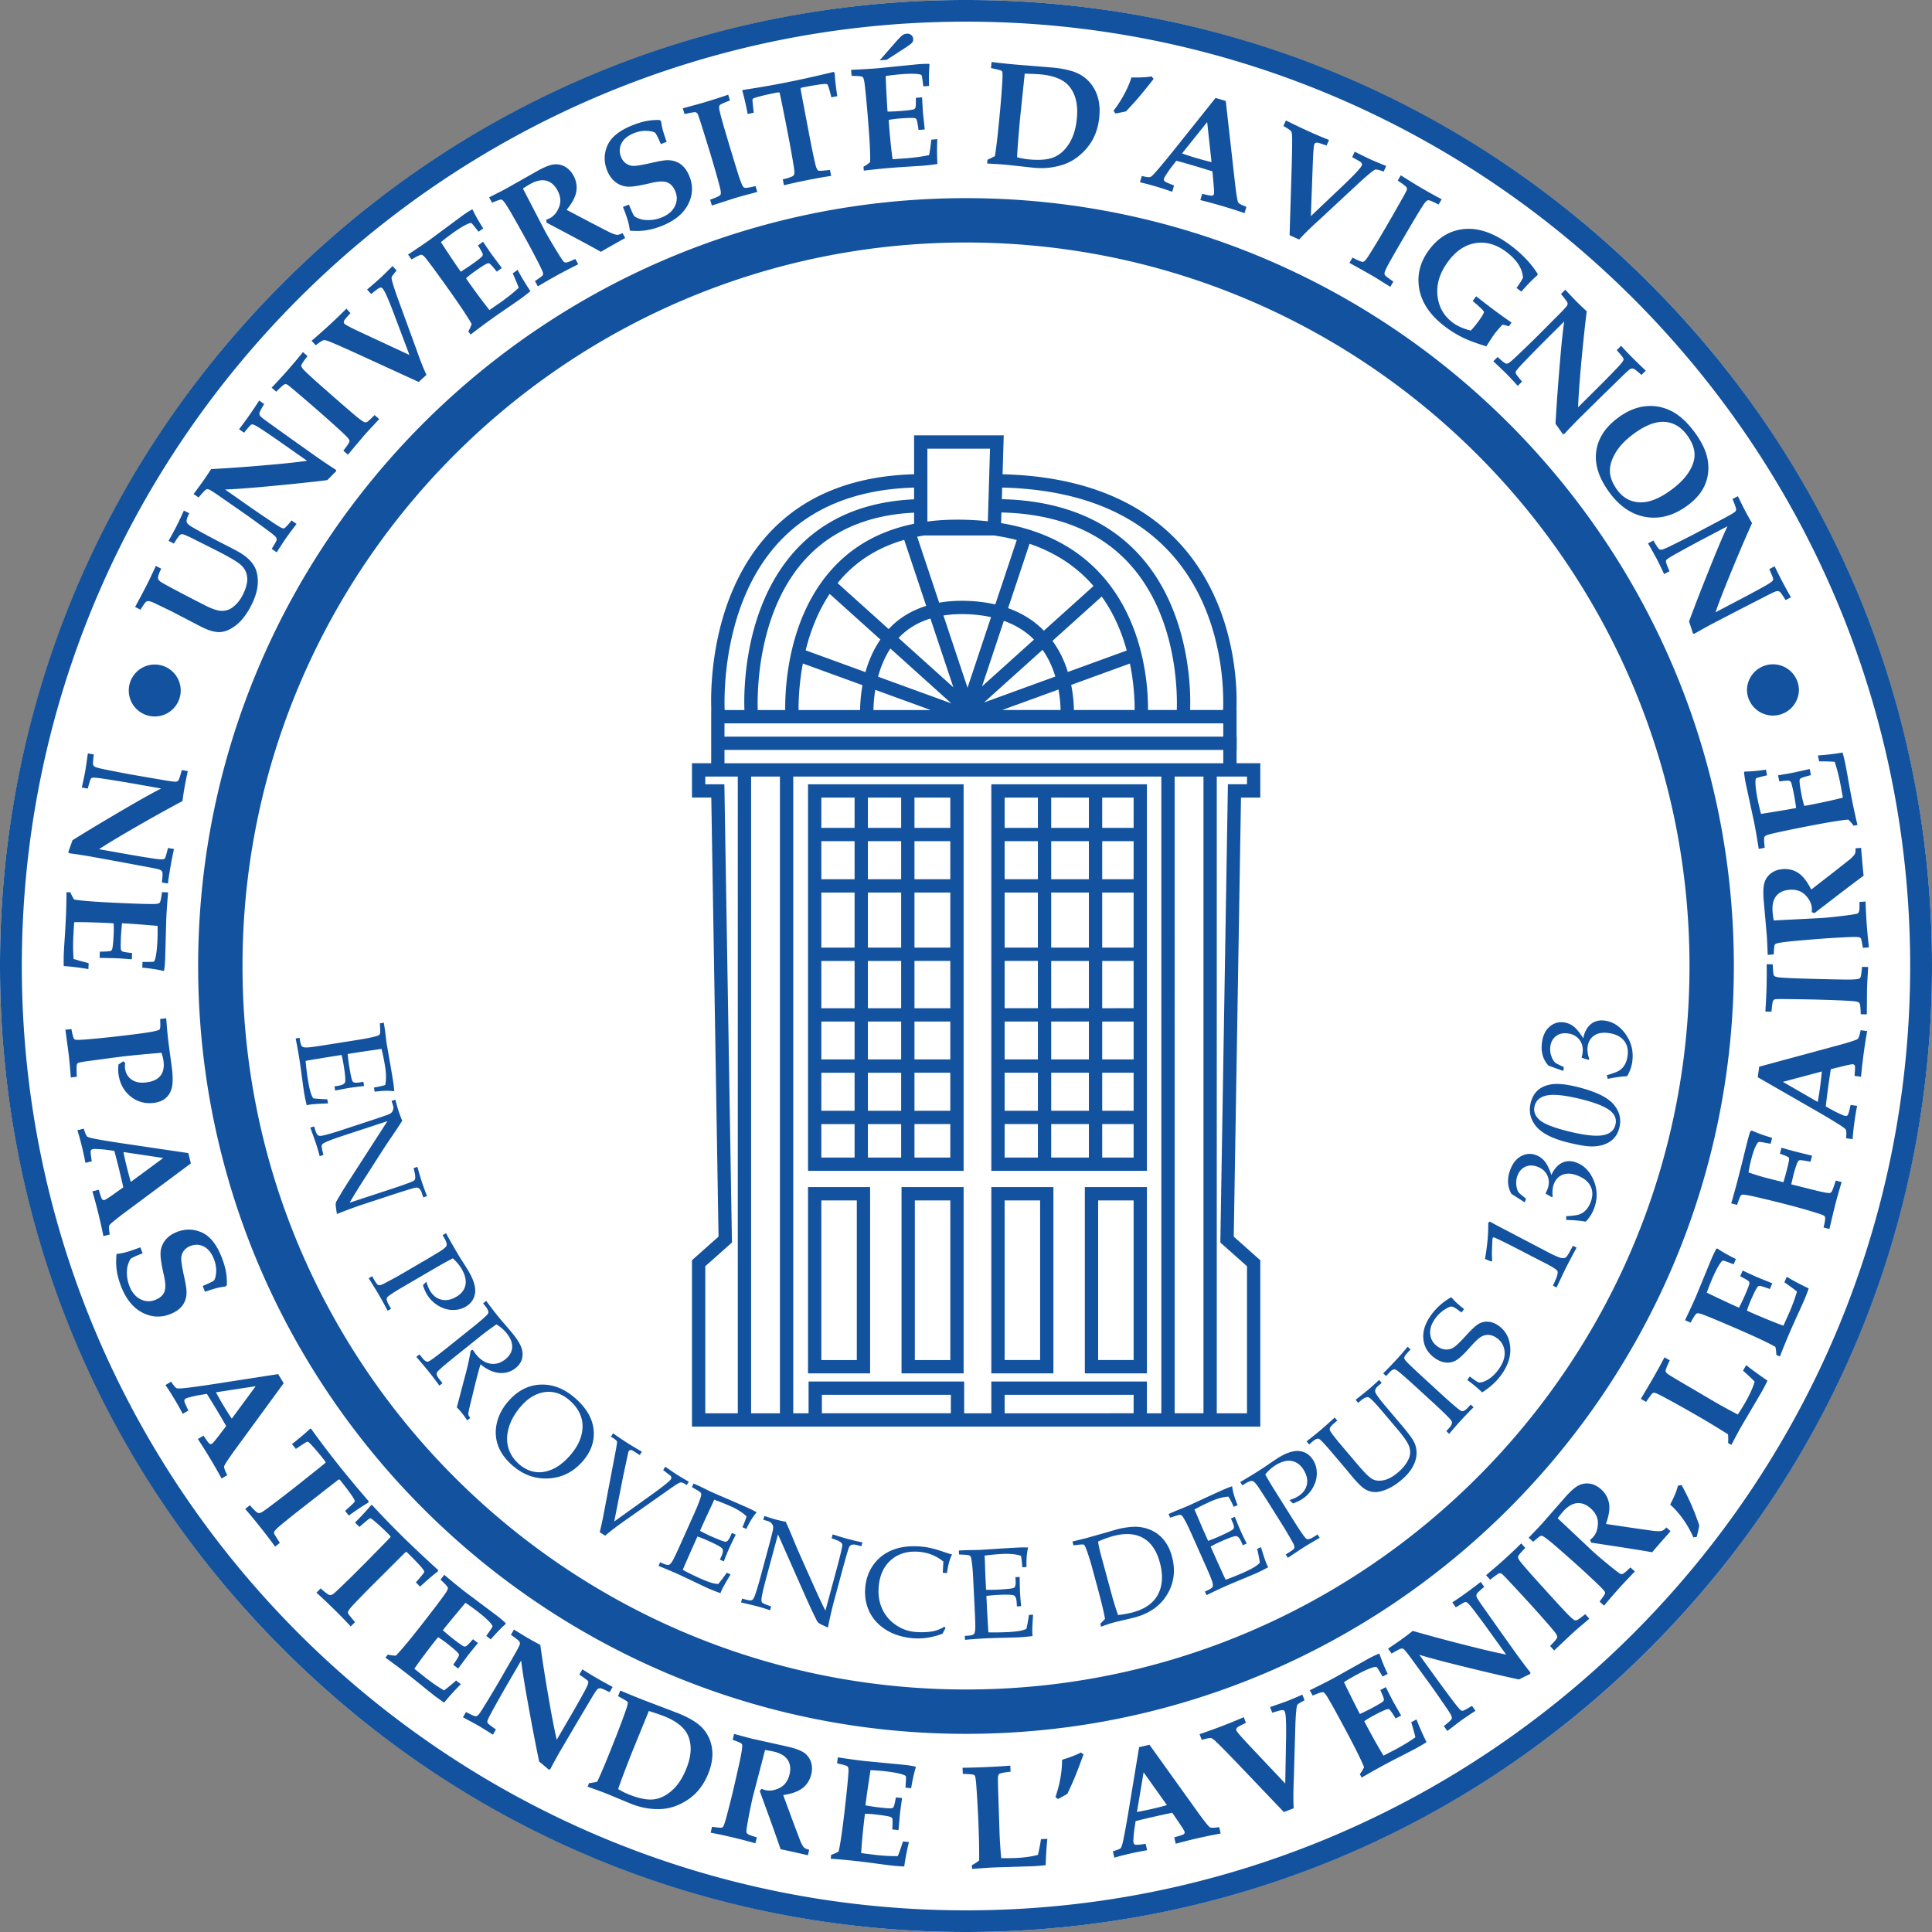 <svg xmlns="http://www.w3.org/2000/svg" viewBox="0 0 600 600"><rect x="0" y="0" width="600" height="600" fill="#808080" stroke="none"/><path d="M0 299.998C0 465.684 134.315 600 300 600c165.684 0 300-134.316 300-300.002C600 134.315 465.684 0 300 0 134.315 0 0 134.315 0 299.998" fill="#fff"/><path d="M61.537 300c0 131.487 106.975 238.461 238.464 238.461S538.462 431.487 538.462 300c0-131.489-106.972-238.462-238.461-238.462S61.537 168.511 61.537 300zM300.001 75.31C423.894 75.31 524.69 176.107 524.69 300S423.894 524.687 300 524.687C176.106 524.687 75.31 423.894 75.31 300S176.105 75.31 300 75.31zm212.14 12.567C455.478 31.21 380.14 0 300.001 0 219.86 0 144.522 31.21 87.857 87.877 31.202 144.538 0 219.871 0 300S31.202 455.46 87.858 512.122C144.523 568.79 219.862 599.999 300 599.999c80.139 0 155.478-31.209 212.141-87.877C568.8 455.46 600 380.127 600 299.999s-31.2-155.46-87.858-212.122zm-212.14 505.401c-161.685 0-293.227-131.565-293.227-293.28S138.316 6.722 300 6.722s293.225 131.563 293.225 293.278S461.685 593.279 300 593.279zm-.74-349.715h-48.32v120.055h48.32V243.563zm-33.86 115.922h-10.329v-10.387h10.33v10.387zm0-14.52h-10.329v-11.82h10.33v11.82zm0-15.953h-10.329v-11.765h10.33v11.765zm0-15.896h-10.329v-14.691h10.33v14.691zm0-18.824h-10.329v-17.1h10.33v17.1zm0-21.232h-10.329v-11.823h10.33v11.823zm0-15.954h-10.329v-9.412h10.33v9.412zm14.463 102.38h-10.332v-10.388h10.332v10.387zm0-14.521h-10.332v-11.82h10.332v11.82zm0-15.953h-10.332v-11.765h10.332v11.765zm0-15.896h-10.332v-14.691h10.332v14.691zm0-18.824h-10.332v-17.1h10.332v17.1zm0-21.232h-10.332v-11.823h10.332v11.823zm0-15.954h-10.332v-9.412h10.332v9.412zm15.264 102.38h-11.133v-10.388h11.133v10.387zm0-14.521h-11.133v-11.82h11.133v11.82zm0-15.953h-11.133v-11.765h11.133v11.765zm0-15.896h-11.133v-14.691h11.133v14.691zm0-18.824h-11.133v-17.1h11.133v17.1zm0-21.232h-11.133v-11.823h11.133v11.823zm0-15.954h-11.133v-9.412h11.133v9.412zm61.059-13.543h-48.322v120.055h48.322V243.563zm-33.86 115.922h-10.329v-10.39h10.33v10.39zm0-14.52h-10.329v-11.822h10.33v11.822zm0-15.954h-10.329v-11.764h10.33v11.764zm0-15.897h-10.329v-14.69h10.33v14.69zm0-18.82h-10.329V277.19h10.33v17.103zm0-21.236h-10.329v-11.821h10.33v11.821zm0-15.952h-10.329v-9.412h10.33v9.412zm15.84 102.38H326.46v-10.39h11.707v10.39zm0-14.521H326.46v-11.822h11.707v11.822zm0-15.954H326.46v-11.764h11.707v11.764zm0-15.897H326.46v-14.69h11.707v14.69zm0-18.82H326.46V277.19h11.707v17.103zm0-21.236H326.46v-11.821h11.707v11.821zm0-15.952H326.46v-9.412h11.707v9.412zm13.889 102.38H342.3v-10.39h9.756v10.39zm0-14.521H342.3v-11.822h9.756v11.822zm0-15.954H342.3v-11.764h9.756v11.764zm0-15.897H342.3v-14.69h9.756v14.69zm0-18.82H342.3V277.19h9.756v17.103zm0-21.236H342.3v-11.821h9.756v11.821zm0-15.952H342.3v-9.412h9.756v9.412zm-81.836 111.56h-19.282v57.847h19.282v-57.847zm-4.13 53.716h-11.02v-49.583h11.02v49.583zm13.888 4.13h19.283v-57.846h-19.283v57.847zm4.131-53.713h11.02v49.583h-11.02v-49.583zm43.039-4.133h-19.283v57.847h19.283v-57.847zm-4.13 53.716h-11.02v-49.583h11.02v49.583zm13.886 4.13h19.283v-57.846h-19.283v57.847zm4.133-53.713h11.019v49.583h-11.02v-49.583zm-89.925 70.242h140.285v-51.656l-8.248-7.334 2.252-136.356h5.996v-10.66h-7.367v-4.133h.047v-4.133h-.047v-8.262h-.05c.21-4.524.32-21.08-7.852-37.483-3.517-7.065-8.156-13.205-13.79-18.248-12.369-11.078-29.514-16.944-50.982-17.481l.36-12.08h-27.838v12.076c-19.078.517-34.218 6.651-45.014 18.284-18.353 19.78-18.218 48.726-17.96 54.932h-.042v16.527h-5.963v10.661h5.997l2.25 136.356-8.247 7.332v51.657h36.213zm44.186-4.132h-40.055v-5.737h40.055v5.737zm56.758 0H312v-5.737h40.055v5.737zm21.692 0h-8.953V241.166h8.953v197.743zm13.518-197.742v2.397h-5.93l-2.334 141.369-.014.947 8.278 7.36v45.67h-9.387V241.165h5.489v.001h3.898zm-76.033-89.744c20.468.51 36.728 6.022 48.348 16.431 5.242 4.694 9.565 10.418 12.848 17.011 7.788 15.633 7.58 31.859 7.41 35.642h-10.244c.165-4.164.203-18.821-6.25-33.369-2.807-6.332-6.511-11.836-11.01-16.358-9.983-10.043-23.846-15.327-41.21-15.75l.108-3.607zm-.23 7.734c16.274.395 29.193 5.271 38.405 14.537 4.14 4.163 7.558 9.25 10.161 15.118 6.121 13.805 6.022 28.132 5.888 31.695h-8.942c.048-5.27-.55-17.333-6.153-29.324-2.745-5.873-6.37-10.982-10.769-15.18-7.422-7.086-17.043-11.608-28.69-13.538l.1-3.308zm9.681 39.053c.146.14.275.297.417.44l-16.13 14.518 6.786-20.359c3.458 1.248 6.451 3.039 8.927 5.401zm-7.616-9.334l6.663-19.992c6.628 2.251 12.314 5.625 17.01 10.107.997.952 1.95 1.957 2.859 3.01l-15.43 13.887c-.214-.22-.412-.456-.634-.667-2.928-2.794-6.432-4.904-10.468-6.345zm10.702 12.932c.9 1.277 1.701 2.658 2.393 4.139a31.447 31.447 0 0 1 1.577 4.155l-22.144 8.062 18.174-16.356zm4.95 12.335c.473 2.57.625 4.817.656 6.364h-18.138l17.482-6.364zm-1.869-15.108l15.303-13.772a48.63 48.63 0 0 1 4.463 7.67c1.427 3.053 2.49 6.128 3.305 9.094l-18.293 6.66a35.75 35.75 0 0 0-1.723-4.49 31.014 31.014 0 0 0-3.055-5.162zm24.051 7.033c1.288 6.21 1.486 11.518 1.469 14.439h-18.855a43.422 43.422 0 0 0-.852-7.8l18.238-6.639zm-62.891-66.722h19.448l-.673 22.543a88.138 88.138 0 0 0-9.593-.507v.771-.769c-3.193 0-6.252.2-9.182.583v-22.62zm-.97 26.94h21.535c2.498.353 4.893.832 7.19 1.429l-6.668 20.007c-3.22-.745-6.716-1.134-10.501-1.134v4.131c3.318 0 6.373.33 9.186.948l-7.309 21.925-7.481-22.445a36.25 36.25 0 0 1 5.603-.428v-4.13c-2.44 0-4.75.195-6.93.577l-6.828-20.482c.725-.145 1.458-.28 2.203-.398zM249.33 206.05l18.52 6.742a47.55 47.55 0 0 0-.742 7.716h-19.11c-.012-2.93.175-8.246 1.332-14.458zm-5.48 14.458h-8.525c-.172-4.988-.26-30.679 15.04-47.11 8.152-8.757 19.419-13.514 33.513-14.186v3.448c-10.135 2.051-18.525 6.584-25.025 13.575-13.962 15.021-15.075 36.679-15.002 44.273zm6.356-18.537c1.417-5.75 3.729-11.937 7.453-17.538l15.754 14.179c-2.226 3.25-3.7 6.773-4.638 10.119l-18.569-6.76zm21.617 12.267l17.223 6.27h-17.794c.028-1.53.16-3.728.571-6.27zm.872-4.08c.783-2.906 1.996-5.955 3.818-8.756l18.933 17.039-22.751-8.283zm6.357-12.03c2.656-2.827 5.98-4.829 9.9-6.039l7.119 21.356-17.019-15.317zm8.591-9.964c-4.591 1.427-8.507 3.813-11.665 7.198l-15.858-14.272c.569-.7 1.155-1.39 1.777-2.059 5.039-5.414 11.373-9.205 18.912-11.369l6.834 20.502zm-45.73-19.796c9.985-10.751 24.1-16.437 41.965-16.945v3.649c-15.297.685-27.58 5.89-36.538 15.508-16.382 17.597-16.376 44.044-16.155 49.928h-6.138c-.198-5.231-.402-33.553 16.865-52.14zm-16.919 56.27H379.9v4.132H224.994v-4.131zm0 8.265H379.9v4.132H224.994v-4.132zm4.137 206.007h-10.1v-45.67l8.278-7.36-2.35-142.317h-5.928v-2.397h10.1V438.91zm13.084 0h-8.952V241.166h8.952v197.743zm4.133 0V241.166h114.316v197.743h-4.477v-9.87h-48.318v9.87h-8.439v-9.87h-48.318v9.87h-4.764zM92.91 328.473c.25 1.57.596 4.034 1.037 7.392l.425 3.037c.226 1.427.522 2.87.885 4.33l.865-.177c.942-.15 2.854-.276 5.734-.378l-.203-1.273c-1.751-.066-3.219-.168-4.4-.31a9.28 9.28 0 0 1-.823-1.93c-.284-.958-.541-2.16-.77-3.602a81.567 81.567 0 0 1-.75-6.082c.78-.164 2.02-.381 3.72-.651l2.722-.453 4.736-.754a43.76 43.76 0 0 1 .668 3.336c.466 2.92.598 4.642.397 5.17-.2.526-.915.887-2.152 1.083l-1.118.178.208 1.312a81.343 81.343 0 0 1 4.3-.822c1.157-.185 2.715-.386 4.673-.605l-.21-1.312-1.254.2c-1.106.176-1.798.077-2.074-.293-.277-.373-.658-2.089-1.145-5.15-.155-.976-.29-2.109-.402-3.398l3.908-.621 2.973-.434a86.223 86.223 0 0 0 3.626-.536 69.955 69.955 0 0 1 1.113 5.5c.351 2.211.365 4.122.04 5.729-.915.29-2.08.55-3.495.774l.208 1.312c2.455-.338 4.485-.384 6.09-.137a38.99 38.99 0 0 0-.442-3.65l-.58-3.506-1.292-7.393c-.095-.59-.21-1.462-.347-2.614l-.258-2.057-.331-2.083-1.216.194.081 1.51c.059.94.045 1.51-.044 1.708-.086.199-.229.363-.425.494-.197.13-.843.324-1.935.583-1.093.26-2.508.528-4.244.805l-10.592 1.684c-2.766.441-4.561.678-5.387.71-.825.031-1.37-.08-1.635-.334-.264-.254-.487-.942-.665-2.06l-.095-.598-1.215.194c.486 2.48.85 4.473 1.09 5.978zm29.07 14.58c.193.58.235 1.067.131 1.456-.105.392-.262.715-.474.969-.212.254-.672.511-1.381.772a248.53 248.53 0 0 1-5.123 1.745l-9.225 3.03c-2.337.767-4.21 1.307-5.616 1.62-.675.153-1.166.142-1.47-.032-.304-.175-.588-.664-.853-1.468l-.437-1.337-1.17.385c.98 2.686 1.591 4.408 1.84 5.164a61.51 61.51 0 0 1 1.074 3.708l1.17-.385-.3-1.224c-.237-1.012-.293-1.65-.168-1.92.125-.269.612-.59 1.462-.965 1.115-.49 3.131-1.216 6.054-2.175l12.829-4.214-12.104 18.76a135.911 135.911 0 0 0-3.648 5.99c-.19.338-.3.66-.328.97-.028.311.104 1.352.397 3.12 3.066-1.227 5.724-2.21 7.976-2.948l8.372-2.75c4.91-1.614 7.64-2.448 8.182-2.505.826-.077 1.426.459 1.805 1.609l.47 1.429 1.169-.385c-.685-1.79-1.216-3.26-1.595-4.411-.362-1.101-.825-2.662-1.393-4.682l-1.17.383.328 1.436c.286 1.29.228 2.1-.178 2.432-.406.332-3.1 1.318-8.087 2.955l-11.915 3.914c.754-1.373 2.155-3.662 4.2-6.87l5.709-8.908a200.35 200.35 0 0 1 3.171-4.773c1.062-1.549 2.14-3.18 3.236-4.899a37.718 37.718 0 0 1-1.094-2.889c-.272-.829-.623-2.044-1.053-3.644l-1.17.385.378 1.151zm-3.176 55.802c-.568.254-.997.332-1.29.231-.292-.1-.645-.504-1.058-1.213l-.887-1.519-1.062.62c1.58 2.53 2.667 4.301 3.258 5.314.668 1.148 1.545 2.74 2.628 4.777l1.062-.62-.68-1.164c-.655-1.125-.839-1.907-.553-2.346.287-.439 2.124-1.645 5.51-3.621l9.636-5.62a123.231 123.231 0 0 1 5.25-2.903c1.17 1.051 2.074 2.122 2.71 3.214 1.123 1.924 1.527 3.63 1.21 5.117-.315 1.489-1.26 2.691-2.836 3.61-1.631.953-3.182 1.246-4.653.882-1.47-.363-2.66-1.32-3.564-2.873-.388-.663-.747-1.563-1.076-2.697l-1.07 1.076c.378 1.136.763 2.043 1.158 2.718a10.164 10.164 0 0 0 3.455 3.56c1.443.9 2.937 1.372 4.482 1.421 1.544.05 2.928-.284 4.156-.998 1.686-.984 2.667-2.378 2.942-4.182.268-1.815-.391-4.084-1.979-6.807a69.178 69.178 0 0 0-1.425-2.29 111.836 111.836 0 0 1-2.572-4.175c-1.26-2.16-2.272-3.96-3.036-5.399l-1.063.621.492.843c.649 1.113.894 1.909.735 2.387-.158.476-.956 1.15-2.395 2.02l-3.462 2.086-9.012 5.256c-2.775 1.528-4.443 2.419-5.011 2.674zm32.799 9.027c-.226.49-1.914 1.997-5.064 4.521l-7.335 5.877c-3.628 2.907-5.699 4.431-6.21 4.574-.51.143-1.117-.222-1.817-1.097l-.915-1.143-.962.769c1.903 2.231 3.205 3.782 3.905 4.657.89 1.107 1.972 2.533 3.253 4.279l.961-.77-.952-1.19c-.759-.945-1.01-1.661-.757-2.148.252-.485 2.173-2.166 5.761-5.041l7.364-5.899a88.04 88.04 0 0 1 5.329-3.97c1.26.758 2.318 1.672 3.173 2.739 1.23 1.535 1.801 3.004 1.716 4.408-.086 1.404-.784 2.63-2.095 3.681-1.464 1.173-3.018 1.63-4.66 1.369-1.644-.26-3.147-1.238-4.507-2.937-.227-.284-.552-.74-.974-1.372l-.64.263a73.946 73.946 0 0 1-1.344 6.383l-2.963 11.238a21.55 21.55 0 0 1 1.573 1.743c.505.63 1.058 1.395 1.663 2.296l.962-.769-.318-.397a1.454 1.454 0 0 1-.29-.644c-.047-.247.047-.889.281-1.928l1.452-5.969c.72-2.996 1.397-5.566 2.032-7.711 1.977 1.635 3.93 2.53 5.854 2.683 1.923.151 3.602-.348 5.036-1.494.976-.784 1.625-1.692 1.948-2.726.323-1.033.305-2.155-.053-3.362-.358-1.206-1.242-2.69-2.65-4.448-.513-.64-1.382-1.672-2.605-3.094a100.097 100.097 0 0 1-2.397-2.836c-.799-.997-1.92-2.468-3.362-4.415l-.961.769.66.823c.83 1.038 1.132 1.8.908 2.288zm6.504 27.018c-1.904 2.107-3.154 4.374-3.749 6.803-.596 2.427-.52 4.754.23 6.976.75 2.22 2.174 4.281 4.272 6.177 3.355 3.032 7.113 4.461 11.274 4.288 4.16-.17 7.694-1.866 10.603-5.085 2.697-2.985 3.91-6.237 3.64-9.756-.273-3.52-2.08-6.791-5.427-9.814-3.413-3.085-7.022-4.583-10.826-4.493-3.807.092-7.144 1.725-10.017 4.904zm8.897-2.006c1.769-.674 3.506-.827 5.214-.462 1.705.367 3.333 1.249 4.88 2.647 1.694 1.53 2.828 3.221 3.401 5.075.575 1.852.56 3.828-.042 5.923-.604 2.098-1.831 4.17-3.682 6.22-1.763 1.95-3.584 3.318-5.459 4.1-1.873.78-3.681 1.008-5.424.68-1.74-.328-3.362-1.17-4.861-2.524-1.616-1.46-2.686-3.161-3.216-5.105-.527-1.942-.435-4.062.277-6.359.713-2.295 2.057-4.535 4.03-6.718 1.484-1.643 3.112-2.801 4.882-3.477zm27.063 39.34l14.205-10.007c1.575-1.11 2.559-1.715 2.954-1.81.393-.097.854.023 1.38.36l.66.421.66-1.037a86.901 86.901 0 0 1-3.781-2.254 85.238 85.238 0 0 1-3.523-2.413l-.663 1.037 1.321 1.05.642.478c.588.407.722.859.404 1.358-.395.619-2.482 2.279-6.256 4.983l-11.312 8.108 2.817-14.284 1.506-7.053c.058-.212.134-.39.226-.533.141-.222.328-.333.56-.333s.624.178 1.181.534l1.626 1.037.662-1.037a126.743 126.743 0 0 1-4.632-2.797 115.845 115.845 0 0 1-4.302-2.91l-.664 1.036.676.432c.8.512 1.21.912 1.226 1.202.016.287-.233 1.765-.748 4.436l-3.519 18.5a89.983 89.983 0 0 1-1.125 5.099l1.695 1.083c1.414-1.245 3.455-2.808 6.124-4.687zm23.535-8.665c.118.181.178.39.18.626 0 .236-.19.882-.57 1.939-.381 1.056-.931 2.388-1.65 3.991l-4.384 9.79c-1.145 2.554-1.93 4.187-2.355 4.895-.424.709-.815 1.106-1.173 1.187-.358.083-1.053-.108-2.089-.572l-.552-.247-.502 1.124c2.342.949 4.21 1.736 5.6 2.358 1.45.65 3.7 1.71 6.754 3.177l2.776 1.307c1.32.59 2.688 1.132 4.108 1.626l.325-.82c.39-.87 1.33-2.538 2.82-5.006l-1.176-.527c-1.013 1.43-1.902 2.601-2.667 3.513a9.322 9.322 0 0 1-2.066-.367c-.958-.287-2.102-.728-3.436-1.326a81.554 81.554 0 0 1-5.501-2.7c.29-.743.786-1.898 1.49-3.47l1.111-2.526 1.96-4.376c1.106.397 2.16.817 3.157 1.265 2.7 1.208 4.214 2.04 4.544 2.495.332.456.242 1.255-.268 2.396l-.464 1.034 1.212.543a80.875 80.875 0 0 1 1.665-4.05c.478-1.07 1.162-2.484 2.05-4.24l-1.214-.544-.518 1.16c-.46 1.02-.918 1.546-1.38 1.574-.462.028-2.11-.59-4.937-1.857a49.844 49.844 0 0 1-3.064-1.524l1.618-3.613 1.263-2.723c.536-1.1 1.047-2.21 1.534-3.33a71.226 71.226 0 0 1 5.214 2.078c2.043.915 3.65 1.95 4.82 3.1-.26.927-.682 2.043-1.267 3.352l1.211.543c1.062-2.24 2.135-3.965 3.218-5.175a39.89 39.89 0 0 0-3.295-1.626l-3.254-1.433-6.894-2.963a73.464 73.464 0 0 1-2.38-1.14l-1.86-.91-1.926-.862-.503 1.123 1.309.759c.818.466 1.286.79 1.406.972zm40.985 12.955l-.321 1.189 1.379.513c1.235.47 1.88.963 1.937 1.483.054.52-.602 3.315-1.969 8.382l-3.267 12.11c-.733-1.385-1.88-3.812-3.437-7.282l-4.315-9.662a204.053 204.053 0 0 1-2.25-5.27 181.878 181.878 0 0 0-2.318-5.393 38.18 38.18 0 0 1-3.017-.67c-.843-.228-2.05-.602-3.624-1.12l-.32 1.188 1.17.316c.59.159 1.021.39 1.29.691.27.302.453.61.548.928.097.316.06.842-.111 1.577a250.3 250.3 0 0 1-1.353 5.243l-2.53 9.373c-.64 2.376-1.217 4.237-1.728 5.583-.244.65-.52 1.053-.833 1.211-.314.159-.878.129-1.695-.091l-1.358-.367-.321 1.188c2.783.655 4.56 1.087 5.329 1.295 1.107.3 2.337.68 3.686 1.136l.321-1.187-1.187-.422c-.975-.358-1.542-.661-1.697-.913-.155-.25-.157-.834-.005-1.752.201-1.2.704-3.286 1.505-6.253l3.517-13.038 9.041 20.413c1.025 2.3 2.027 4.413 3.004 6.336.179.346.388.614.634.808.243.194 1.185.654 2.823 1.38.657-3.236 1.295-5.998 1.913-8.286l2.294-8.507c1.348-4.992 2.147-7.731 2.4-8.216.386-.732 1.163-.939 2.333-.625l1.453.392.32-1.187c-1.872-.411-3.392-.774-4.562-1.09-1.12-.302-2.68-.77-4.68-1.404zm27.837 3.809c-3.487-.335-6.484-.025-8.989.931-2.506.956-4.52 2.45-6.036 4.482-1.517 2.032-2.408 4.417-2.67 7.153-.263 2.734.148 5.251 1.236 7.548 1.087 2.294 2.78 4.175 5.08 5.64 2.298 1.465 5.043 2.35 8.232 2.657 1.556.15 3.12.108 4.694-.127a22.645 22.645 0 0 0 4.743-1.261 32.25 32.25 0 0 1 .933-1.736l-.372-.427c-1.374.822-2.711 1.321-4.01 1.498a22.408 22.408 0 0 1-5.212.106c-2.19-.21-4.216-.981-6.077-2.313-1.86-1.33-3.23-3.025-4.113-5.085-.88-2.06-1.201-4.343-.96-6.844.343-3.565 1.67-6.31 3.982-8.234 2.31-1.922 5.217-2.716 8.717-2.38 1.374.133 2.676.449 3.903.946a13.575 13.575 0 0 1 3.463 2.06l-.178 3.477 1.303.125c.333-2.519.86-4.443 1.575-5.775a71.41 71.41 0 0 1-2.912-.928c-2.393-.832-4.503-1.337-6.332-1.513zm33.127 21.193c-.252 1.732-.513 3.18-.782 4.34a9.24 9.24 0 0 1-2.007.61c-.984.18-2.205.304-3.663.377-2.177.11-4.22.14-6.128.091-.08-.793-.16-2.05-.247-3.769l-.157-2.755-.238-4.79c1.166-.149 2.296-.25 3.388-.304 2.953-.148 4.68-.094 5.183.162.5.256.783 1.007.844 2.256l.057 1.13 1.326-.065a80.388 80.388 0 0 1-.352-4.364c-.06-1.17-.092-2.739-.1-4.709l-1.326.067.064 1.268c.055 1.119-.117 1.796-.515 2.03-.4.235-2.147.43-5.243.584-.989.05-2.13.06-3.421.034l-.198-3.955-.11-3a87.572 87.572 0 0 0-.144-3.664 70.607 70.607 0 0 1 5.59-.513c2.236-.111 4.136.081 5.7.577.191.942.322 2.129.394 3.56l1.325-.066c-.07-2.477.102-4.501.52-6.07a38.606 38.606 0 0 0-3.676.046l-3.549.2-7.488.486c-.598.03-1.476.052-2.637.064l-2.072.035-2.106.104.06 1.23 1.51.08c.942.045 1.506.12 1.695.23.187.108.335.266.444.476.108.21.231.872.372 1.987.14 1.114.254 2.548.343 4.305l.532 10.712c.14 2.798.182 4.608.126 5.433-.059.824-.228 1.353-.508 1.59-.283.236-.988.38-2.12.437l-.606.03.062 1.23c2.519-.218 4.539-.364 6.06-.438 1.588-.081 4.074-.159 7.462-.237l3.066-.093c1.443-.072 2.91-.21 4.399-.415l-.083-.878c-.046-.953.033-2.866.243-5.742l-1.29.066zm41.787-23.4a10.728 10.728 0 0 0-4.329-3.117 12.106 12.106 0 0 0-5.327-.83c-1.841.124-3.59.422-5.242.899l-4.108 1.195-5.06 1.417c-.717.194-2.121.541-4.211 1.042l.32 1.187 1.57-.183c.928-.116 1.484-.118 1.67-.007.184.111.449.626.795 1.545.59 1.58 1.19 3.49 1.797 5.726l1.485 5.468c1.321 4.863 2.147 8.297 2.475 10.3l-1.471 1.512.245.905c1.53-.576 2.805-1.003 3.823-1.28.603-.164 2.053-.512 4.353-1.041l2.333-.573c4.613-1.253 7.971-3.657 10.076-7.211 2.106-3.556 2.58-7.456 1.427-11.705-.57-2.1-1.445-3.849-2.621-5.25zm-2.066 17.656c-1.457 2.34-3.944 3.986-7.463 4.944-1.295.351-2.824.632-4.59.842a87.725 87.725 0 0 1-1.963-6.331l-3.35-12.33c-.416-1.532-.712-2.922-.888-4.17 1.737-.756 3.266-1.313 4.586-1.672 3.77-1.024 6.895-.84 9.371.553 2.477 1.391 4.214 3.922 5.21 7.593 1.144 4.21.84 7.735-.913 10.571zm32.331-15.293l-1.178.524c.388 1.707.666 3.152.834 4.332-.549.53-1.1.96-1.653 1.291-.852.522-1.945 1.08-3.28 1.674a81.832 81.832 0 0 1-5.684 2.292c-.358-.711-.887-1.854-1.587-3.428l-1.14-2.511-1.949-4.382a43.88 43.88 0 0 1 3.052-1.506c2.7-1.202 4.33-1.775 4.891-1.717.56.059 1.094.657 1.602 1.8l.46 1.035 1.214-.54a82.345 82.345 0 0 1-1.904-3.942 108.318 108.318 0 0 1-1.788-4.359l-1.214.54.517 1.16c.455 1.024.54 1.717.25 2.08-.287.364-1.846 1.175-4.68 2.434-.902.403-1.962.824-3.178 1.265l-1.608-3.618-1.186-2.758a85.877 85.877 0 0 0-1.453-3.366 70.468 70.468 0 0 1 5.027-2.492c2.048-.91 3.89-1.417 5.526-1.517.517.81 1.067 1.87 1.65 3.178l1.213-.54c-.96-2.284-1.527-4.234-1.704-5.848a39.279 39.279 0 0 0-3.411 1.367l-3.239 1.465-6.808 3.154c-.547.244-1.36.58-2.438 1.01l-1.92.779-1.927.857.5 1.124 1.437-.468c.894-.298 1.448-.43 1.663-.397.213.034.41.127.586.284.176.157.53.73 1.063 1.718.533.99 1.157 2.288 1.872 3.893l4.358 9.8c1.138 2.56 1.83 4.232 2.075 5.022.243.79.277 1.346.098 1.665-.178.323-.785.713-1.82 1.175l-.552.245.5 1.126c2.271-1.112 4.102-1.976 5.495-2.595 1.452-.646 3.743-1.616 6.874-2.909l2.826-1.192a51.316 51.316 0 0 0 3.956-1.972l-.395-.79c-.388-.872-1.002-2.687-1.843-5.442zm-6.43-20.233l.655 1.042.827-.519c1.092-.686 1.878-.956 2.36-.813.483.143 1.182.92 2.097 2.329l2.198 3.395 5.546 8.835c1.615 2.724 2.56 4.364 2.834 4.922.274.559.365.986.274 1.282-.092.295-.484.661-1.179 1.097l-1.49.935.654 1.042c2.478-1.663 4.214-2.806 5.207-3.429 1.126-.705 2.688-1.633 4.689-2.781l-.655-1.043-1.141.717c-1.102.693-1.879.903-2.327.63-.448-.272-1.712-2.07-3.797-5.39l-5.929-9.449a122.208 122.208 0 0 1-3.072-5.152c1.012-1.205 2.053-2.143 3.123-2.813 1.886-1.184 3.58-1.642 5.077-1.376 1.497.268 2.73 1.173 3.7 2.718 1.004 1.6 1.348 3.14 1.032 4.621-.315 1.482-1.234 2.7-2.757 3.657-.65.407-1.538.795-2.66 1.162l1.108 1.034c1.126-.413 2.018-.83 2.681-1.244a10.163 10.163 0 0 0 3.445-3.57c.852-1.47 1.277-2.98 1.277-4.526-.001-1.543-.379-2.917-1.134-4.12-1.037-1.655-2.462-2.59-4.274-2.807-1.824-.208-4.069.524-6.738 2.2-.52.325-1.266.825-2.244 1.5a114.189 114.189 0 0 1-4.09 2.705 159.095 159.095 0 0 1-5.297 3.209zm22.45-12.572c.884-.75 1.55-1.027 2.002-.827.45.199 1.863 1.698 4.239 4.5l3.852 4.543 2.371 2.857c1.61 1.898 2.88 3.13 3.813 3.696a6.162 6.162 0 0 0 2.981.917c1.055.046 2.325-.243 3.814-.864 1.487-.621 3.011-1.593 4.572-2.916 1.508-1.28 2.646-2.603 3.41-3.969.763-1.363 1.176-2.688 1.241-3.972.064-1.284-.155-2.478-.654-3.58-.501-1.105-1.835-2.932-3.999-5.486l-4.738-5.588c-2.157-2.542-3.302-4.12-3.436-4.733-.132-.612.196-1.254.985-1.922l1.017-.865-.795-.938a86.58 86.58 0 0 1-3.286 2.965c-.558.473-1.896 1.549-4.015 3.226l.796.938.774-.656c1.053-.892 1.856-1.252 2.404-1.077s1.928 1.562 4.135 4.164l4.762 5.618c2.131 2.514 3.394 4.376 3.79 5.586.394 1.21.375 2.367-.057 3.468-.63 1.593-1.784 3.101-3.463 4.524-1.63 1.382-3.175 2.197-4.637 2.447-1.462.249-2.664.055-3.604-.582-.942-.635-2.318-2.022-4.129-4.158l-4.951-5.84c-2.443-2.88-3.722-4.58-3.837-5.097-.114-.517.295-1.173 1.228-1.965l1.088-.923-.795-.938c-1.83 1.67-3.23 2.917-4.204 3.744-.924.784-2.432 2.004-4.527 3.66l.795.939 1.058-.896zm23.927-21.507c.703-.767 1.322-1.048 1.857-.84.534.207 2.722 2.071 6.562 5.59l4.882 4.475c3.706 3.397 5.694 5.382 5.964 5.955.268.575-.006 1.307-.826 2.201l-.83.907.908.83a115.797 115.797 0 0 1 3.932-4.49 91.762 91.762 0 0 1 3.644-3.775l-.907-.83-.877.954c-.813.887-1.485 1.24-2.014 1.056-.53-.183-2.662-1.986-6.398-5.41l-4.968-4.554c-2.63-2.411-4.437-4.112-5.42-5.101-.636-.637-.957-1.117-.96-1.44-.004-.322.308-.827.936-1.513l1.022-1.115-.907-.83a75.888 75.888 0 0 1-3.14 3.626 153.07 153.07 0 0 1-4.438 4.64l.909.832 1.069-1.168zm13.817-4.576c1.2.898 2.381 1.408 3.549 1.533a5.346 5.346 0 0 0 3.261-.658c1.008-.564 2.488-1.954 4.439-4.17 1.472-1.663 2.594-2.718 3.367-3.164.774-.446 1.585-.635 2.437-.568.852.069 1.695.414 2.53 1.037 1.429 1.07 2.205 2.489 2.33 4.258.123 1.768-.55 3.637-2.025 5.61a12.35 12.35 0 0 1-2.24 2.324c-.806.633-1.628 1.083-2.464 1.353-.56.183-.999.236-1.316.16-.32-.074-.983-.49-1.995-1.247l-.782-.585-.795 1.063c1.967 1.457 3.507 2.747 4.618 3.872a23.662 23.662 0 0 0 3.2-2.4 19.284 19.284 0 0 0 2.57-2.8c2.183-2.919 3.174-5.82 2.973-8.706-.202-2.884-1.352-5.11-3.45-6.678-1.042-.782-2.115-1.23-3.215-1.346-1.101-.117-2.106.076-3.018.573-.909.5-2.272 1.745-4.087 3.736-1.81 1.997-3.096 3.226-3.858 3.69a4.144 4.144 0 0 1-2.478.61c-.89-.056-1.753-.397-2.586-1.02-1.323-.989-2.048-2.276-2.177-3.862-.13-1.584.429-3.21 1.678-4.88a10.843 10.843 0 0 1 2.676-2.55c1.02-.675 1.756-1.014 2.212-1.016.456 0 1.09.304 1.903.912l1.252.937.808-1.08c-1.778-1.361-3.1-2.594-3.967-3.698a20.771 20.771 0 0 0-3.383 2.384 18.729 18.729 0 0 0-2.683 2.886c-1.942 2.597-2.817 5.114-2.625 7.551.194 2.438 1.307 4.417 3.341 5.94zm17.997-30.013c.04-.081.039-.453-.009-1.118-.05-.944-.017-2.625.1-5.041.026-.514.066-.828.124-.944.087-.175.238-.231.455-.166.36.094 2.167.954 5.414 2.582l9.632 4.982c2.814 1.393 4.34 2.346 4.581 2.852.24.506-.009 1.557-.75 3.152l-.631 1.39 1.136.568c1.272-2.741 2.261-4.817 2.969-6.227.612-1.222 1.691-3.274 3.236-6.156l-1.134-.57-.85 1.565c-.612 1.164-1.087 1.856-1.422 2.073-.333.218-.804.263-1.41.134-.606-.129-1.735-.607-3.39-1.436l-6.818-3.57-9.991-5.227-1.939-1.058-.48.393c.068 3.267-.27 7.003-1.007 11.208l1.756.727c.21.076.352.039.428-.113zm10.145-18.19l.419-1.14-1.128-.894c-.688-.543-1.107-.933-1.257-1.17-.344-.57-.561-1.335-.648-2.29a6.278 6.278 0 0 1 .358-2.756c.49-1.335 1.299-2.265 2.428-2.788 1.128-.523 2.377-.533 3.748-.03 1.503.552 2.545 1.472 3.127 2.76.58 1.29.598 2.68.05 4.17-.117.32-.33.788-.642 1.41l1.963 1.114.278-.189c-.174-1.451-.061-2.727.344-3.827.524-1.43 1.42-2.406 2.687-2.927 1.266-.52 2.762-.464 4.485.17 2.041.75 3.44 1.845 4.193 3.288.755 1.442.794 3.08.122 4.914-.392 1.063-.89 1.915-1.493 2.554-.603.638-1.266 1.092-1.99 1.36-.726.268-2.12.46-4.181.577l.053 1.164c2.455.056 4.47.233 6.043.532a12.797 12.797 0 0 0 1.538-1.973c.434-.686.79-1.41 1.067-2.168 1.078-2.933 1.034-5.816-.134-8.645s-2.98-4.694-5.438-5.597c-1.21-.444-2.355-.527-3.435-.25-1.079.275-2.044.91-2.894 1.901-.61.72-1.06 1.471-1.348 2.253-.728-2.057-1.455-3.51-2.176-4.357a6.268 6.268 0 0 0-2.662-1.852c-1.564-.575-3.1-.457-4.604.353-1.503.807-2.633 2.242-3.388 4.298-.494 1.346-.71 2.635-.65 3.867a7.942 7.942 0 0 0 1.036 3.526l4.13 2.642zm13.589-18.547c3.517.86 6.096 1.254 7.734 1.185 2.142-.093 3.91-.626 5.308-1.6 1.397-.971 2.323-2.388 2.778-4.247.658-2.695.026-5.135-1.893-7.32-1.92-2.186-5.688-3.964-11.306-5.336-3.226-.788-5.763-1.062-7.611-.824-1.849.24-3.33.847-4.447 1.82-1.117.974-1.879 2.297-2.286 3.968-.665 2.72-.095 5.161 1.709 7.325 1.804 2.163 5.143 3.84 10.014 5.03zm-10.527-11.319c.398-1.631 1.503-2.702 3.318-3.212 2.13-.605 5.766-.28 10.902.974 4.833 1.18 8.033 2.492 9.597 3.933 1.247 1.149 1.683 2.496 1.307 4.04-.396 1.619-1.483 2.667-3.263 3.145-2.185.605-5.865.277-11.04-.988-4.87-1.189-7.987-2.42-9.345-3.69-1.358-1.27-1.852-2.67-1.476-4.202zm4.314-12.593l4.615 1.654.153-1.204-1.298-.62c-.792-.377-1.288-.663-1.487-.86-.462-.48-.843-1.177-1.14-2.089a6.24 6.24 0 0 1-.266-2.767c.18-1.41.762-2.496 1.744-3.258.985-.762 2.2-1.052 3.646-.866 1.59.204 2.812.87 3.666 1.995.854 1.127 1.178 2.478.977 4.055-.042.335-.146.841-.312 1.515l2.162.65.23-.246c-.494-1.376-.667-2.644-.519-3.808.194-1.512.85-2.66 1.969-3.45 1.118-.79 2.587-1.068 4.41-.835 2.156.275 3.763 1.032 4.82 2.27 1.057 1.239 1.46 2.826 1.214 4.765-.145 1.123-.44 2.063-.886 2.82-.446.759-.993 1.348-1.639 1.771-.647.422-1.963.92-3.947 1.494l.312 1.124c2.406-.494 4.41-.77 6.01-.828.437-.744.79-1.5 1.06-2.268.27-.766.455-1.549.557-2.35.397-3.1-.29-5.9-2.058-8.397-1.768-2.498-3.952-3.913-6.548-4.244-1.279-.164-2.413.008-3.404.52-.992.51-1.79 1.342-2.4 2.5-.433.836-.703 1.668-.809 2.495-1.17-1.843-2.201-3.099-3.094-3.764a6.29 6.29 0 0 0-3.005-1.212c-1.655-.211-3.124.246-4.41 1.37-1.286 1.125-2.067 2.772-2.346 4.945-.182 1.424-.106 2.729.228 3.914a7.947 7.947 0 0 0 1.795 3.209zM48.055 222.506a8.062 8.062 0 0 0 8.063-8.065 8.063 8.063 0 0 0-16.126 0 8.063 8.063 0 0 0 8.063 8.065zm494.488-8.257a8.065 8.065 0 0 0 16.129 0 8.066 8.066 0 0 0-16.13 0zM45.3 186.945c.219-.166.45-.255.69-.268.423-.003 1.1.214 2.037.653 2.988 1.427 4.842 2.325 5.563 2.69l8.971 4.663c2.366 1.196 4.348 1.73 5.95 1.6 1.602-.128 3.252-.88 4.955-2.252 1.7-1.37 3.231-3.4 4.59-6.087 1.305-2.58 1.975-4.95 2.012-7.114.037-2.163-.406-3.948-1.33-5.357-.924-1.408-2.272-2.651-4.041-3.73-.716-.447-2.283-1.281-4.7-2.505-3.777-1.927-7.123-3.72-10.043-5.382-1.196-.69-1.859-1.272-1.986-1.748-.129-.476.141-1.376.812-2.699l-1.685-.852a104.26 104.26 0 0 1-2.203 4.701 98.047 98.047 0 0 1-2.554 4.7l1.684.853c.932-1.575 1.572-2.478 1.921-2.704a.91.91 0 0 1 .635-.208c.41.023 1.452.45 3.13 1.28l7.425 3.734c4.198 2.122 6.82 3.692 7.866 4.708 1.047 1.018 1.636 2.272 1.77 3.768.134 1.494-.344 3.316-1.432 5.468-.797 1.577-1.875 2.86-3.233 3.852-.947.68-2.034 1.01-3.26.995s-2.887-.554-4.986-1.616a516.412 516.412 0 0 1-7.507-3.873c-3.528-1.852-5.646-3.008-6.354-3.466-.414-.277-.677-.536-.79-.778a.981.981 0 0 1-.127-.595c.042-.615.374-1.538.997-2.767l-1.683-.852c-1.119 2.44-2.007 4.314-2.67 5.625a238.73 238.73 0 0 1-3.772 7.105l1.685.852c.89-1.429 1.446-2.228 1.663-2.394zm18.742-34.93a.945.945 0 0 1 .649-.063c.412.09 1.649.857 3.707 2.304l7.806 5.424c1.495 1.05 3.69 2.64 6.586 4.771 1.755 1.28 2.732 2.092 2.931 2.433.161.241.23.481.207.72-.046.354-.563 1.3-1.552 2.837l1.545 1.085c1.55-2.392 2.575-3.942 3.072-4.65.6-.853 1.637-2.24 3.112-4.157l-1.545-1.085c-1.186 1.455-1.928 2.253-2.226 2.39a.7.7 0 0 1-.506.057c-.4-.08-1.625-.812-3.671-2.195a390.293 390.293 0 0 1-7.101-4.847l-7.148-5.018c2.798-.102 6.324-.346 10.578-.727 8.412-.756 15.47-1.485 21.172-2.185.519-.556 1.436-1.484 2.752-2.784l-.088-.421a170.475 170.475 0 0 1-6.049-4.053l-7.385-5.24-7.306-5.233c-1.582-1.134-2.49-1.846-2.725-2.14a1.283 1.283 0 0 1-.268-.514 1.179 1.179 0 0 1 .01-.565c.088-.358.566-1.25 1.44-2.676l-1.546-1.084a141.51 141.51 0 0 1-3.36 4.983 105.869 105.869 0 0 1-2.887 3.917l1.545 1.085c1.176-1.443 1.866-2.24 2.065-2.394.2-.153.399-.215.597-.185.373.042 1.174.459 2.4 1.245a289.721 289.721 0 0 1 7.216 4.93l7.3 5.125c-3.054.43-6.827.84-11.32 1.23-6.732.604-12.897 1.052-18.498 1.347a89.869 89.869 0 0 1-2.347 3.54c-.648.922-1.674 2.32-3.08 4.193l1.543 1.084c1.265-1.515 2.057-2.342 2.375-2.483zm24.32-32.654a.975.975 0 0 1 .74.024c.258.106 1.403 1.032 3.437 2.778a669.648 669.648 0 0 1 6.808 5.865c4.05 3.56 6.779 6.038 8.185 7.433.668.667 1.005 1.182 1.009 1.54.002.36-.635 1.348-1.914 2.96l1.418 1.245 4.88-5.79c.87-.99 1.881-2.096 3.033-3.317l1.8-1.947-1.416-1.245c-1.266 1.26-2.039 1.963-2.316 2.108-.277.144-.518.187-.725.127-.474-.119-1.589-.92-3.346-2.405-1.756-1.483-4.827-4.153-9.216-8.01-3.297-2.896-5.445-4.864-6.445-5.903-.501-.542-.743-.977-.72-1.309.023-.332.665-1.307 1.926-2.924l-1.416-1.246a167.67 167.67 0 0 1-4.925 5.84c-1.078 1.228-2.674 2.966-4.79 5.213l1.418 1.245c1.375-1.383 2.233-2.143 2.575-2.282zm12.165-13.714c.364-.06 1.008.105 1.935.489 1.584.635 4.521 1.928 8.811 3.88l18.768 8.608 2.406-2.222c-.89-1.849-1.923-4.45-3.101-7.805l-6.139-16.835c-1.134-3.26-1.665-5.115-1.594-5.568.033-.316.556-1.043 1.566-2.179l-1.28-1.386c-1.771 1.778-3.017 2.998-3.733 3.66-.684.631-2.072 1.841-4.162 3.628l1.28 1.387c1.443-1.19 2.334-1.838 2.672-1.948.339-.107.625-.035.858.217.631.683 1.822 3.353 3.577 8.013l4.771 12.658-15.19-7.075c-3.027-1.423-4.689-2.295-4.983-2.614-.235-.252-.28-.552-.14-.896.141-.344.808-1.148 2.004-2.416l-1.28-1.387a165.95 165.95 0 0 1-4.957 4.793 214.572 214.572 0 0 1-5.847 5.184l1.28 1.386c1.29-.988 2.117-1.512 2.478-1.572zm30.355-26.522c.35.035.8.4 1.35 1.091 1.05 1.292 3.065 4.015 6.036 8.167 4.358 6.09 7.096 10.174 8.21 12.249a12.36 12.36 0 0 1-1.038 2.29l.705.987a211.01 211.01 0 0 1 6.34-4.729 262.212 262.212 0 0 1 5.126-3.572 262.683 262.683 0 0 0 4.009-2.773 51.44 51.44 0 0 0 3.106-2.415 74.443 74.443 0 0 1-3.978-6.602l-1.517 1.085a70.017 70.017 0 0 1 1.87 4.464c-1.552 1.443-3.36 2.902-5.422 4.377l-3.664 2.54c-1.458-1.782-3.43-4.408-5.914-7.88a61.022 61.022 0 0 1-1.37-1.993 32.44 32.44 0 0 1 2.264-1.813c2.133-1.526 3.551-2.44 4.257-2.74.3-.121.54-.135.716-.04.31.148 1.081.995 2.314 2.538l1.572-1.123-3.04-4.056c-.446-.622-1.375-1.987-2.792-4.094l-1.57 1.124c.843 1.387 1.307 2.214 1.39 2.485.117.343.096.623-.058.845-.263.353-1.242 1.136-2.933 2.346-1.145.82-2.4 1.655-3.764 2.501-1.572-2.247-3.623-5.309-6.158-9.186a72.63 72.63 0 0 1 3.489-2.69c2.083-1.49 3.708-2.487 4.875-2.991.554-.231.914-.313 1.08-.249.167.067.917.967 2.25 2.7l1.443-1.031c-1.47-2.315-2.552-4.237-3.243-5.77l-.274-.111a35.845 35.845 0 0 0-2.958 1.92l-9.94 7.363c-1.666 1.193-3.975 2.762-6.926 4.708l1.099 1.535c1.691-1.01 2.71-1.494 3.058-1.457zm24.71-17.14c.208.007.384.08.53.222.507.457 1.474 1.926 2.9 4.406a633.779 633.779 0 0 1 4.633 8.273 344.099 344.099 0 0 1 3.538 6.694c.94 1.841 1.43 2.956 1.471 3.344a.79.79 0 0 1-.11.547c-.158.24-.964.843-2.416 1.81l.907 1.654c2.18-1.312 4.24-2.501 6.18-3.563 1.824-.998 3.94-2.099 6.352-3.3l-.906-1.655c-1.546.745-2.498 1.113-2.86 1.104-.266.011-.485-.049-.658-.178-.234-.178-.94-1.218-2.116-3.122-1.556-2.53-2.792-4.632-3.706-6.302l-3.874-7.467-3.055-5.89c.963-.645 1.741-1.132 2.334-1.456 1.87-1.023 3.513-1.351 4.932-.981 1.418.37 2.563 1.351 3.434 2.944 1.002 1.83 1.182 3.561.542 5.195-.643 1.635-1.576 2.787-2.796 3.455-.25.138-.656.316-1.217.538.058.293.088.584.093.871l7.437 3.946c4.171 2.223 7.329 3.936 9.472 5.135.93-.577 3.055-1.792 6.378-3.646l1.152-.656-.831-1.517c-.69.36-1.231.541-1.623.543-.393 0-1.113-.224-2.162-.674l-5.925-3.057-7.66-4.026c1.754-2.156 2.765-4.077 3.028-5.765.263-1.686-.035-3.318-.898-4.891-.676-1.233-1.549-2.148-2.62-2.746a5.663 5.663 0 0 0-3.412-.717c-1.205.124-2.88.771-5.02 1.944l-9.797 5.544c-.789.432-2.567 1.346-5.338 2.743l.907 1.654c1.572-.654 2.498-.973 2.78-.957zm35.55-5.445a6.767 6.767 0 0 0 3.712 1.418c1.37.099 3.791-.274 7.262-1.113 2.34-.565 4.057-.625 5.156-.177 1.085.452 1.912 1.394 2.485 2.826.623 1.556.556 3.09-.202 4.602-.759 1.512-2.119 2.66-4.078 3.445a11.283 11.283 0 0 1-3.555.794c-1.23.072-2.3-.043-3.212-.348-.912-.303-1.499-.608-1.758-.915-.26-.307-.808-1.487-1.644-3.537l-1.836.734c.73 1.868 1.26 3.373 1.589 4.516.233.825.42 1.774.557 2.846 1.822.16 3.509.12 5.06-.114 1.553-.233 3.197-.699 4.936-1.394 3.907-1.562 6.597-3.77 8.068-6.625 1.473-2.854 1.62-5.754.44-8.7-.678-1.694-1.586-2.96-2.728-3.793-1.14-.833-2.492-1.251-4.058-1.253-.955-.005-2.655.279-5.101.856-2.706.615-4.507.92-5.405.917-.898-.004-1.693-.249-2.388-.737-.695-.487-1.221-1.177-1.577-2.066-.582-1.459-.535-2.86.146-4.203.68-1.344 1.972-2.397 3.877-3.16 1.39-.557 2.727-.797 4.006-.723 1.28.076 2.145.291 2.593.642.243.209.829 1.367 1.753 3.475l1.794-.716c-.626-1.769-1.037-3.025-1.23-3.771a21.626 21.626 0 0 1-.484-2.568l-.408-.418a18.69 18.69 0 0 0-4.166.31c-1.325.256-2.778.699-4.362 1.334-4.043 1.617-6.622 3.702-7.735 6.253-1.115 2.552-1.148 5.136-.102 7.752.624 1.557 1.488 2.762 2.594 3.61zm24.844-21.679a.982.982 0 0 1 .616.415c.162.226.64 1.617 1.437 4.179a665.302 665.302 0 0 1 2.66 8.583c1.544 5.166 2.542 8.713 2.994 10.641.213.923.225 1.537.037 1.842-.187.307-1.25.804-3.191 1.494l.541 1.808 7.21-2.32c1.262-.377 2.705-.778 4.33-1.201l2.56-.695-.54-1.808c-1.743.397-2.77.582-3.082.557-.312-.023-.54-.116-.681-.277-.34-.35-.86-1.622-1.563-3.811-.7-2.191-1.887-6.084-3.561-11.68-1.258-4.204-2.036-7.012-2.332-8.425-.137-.725-.11-1.22.085-1.49.196-.27 1.256-.756 3.185-1.458l-.541-1.807c-2.15.753-4.576 1.532-7.273 2.338-1.564.468-3.84 1.094-6.826 1.877l.542 1.808c1.9-.443 3.03-.633 3.393-.57zm18.099.149c-.284-2.433-.415-3.747-.394-3.942.023-.196.082-.34.179-.436.095-.095.562-.265 1.402-.508 1.45-.41 3.198-.819 5.244-1.226 1.002-.2 1.531-.247 1.59-.145.06.104.668 3.068 1.827 8.896a581.71 581.71 0 0 1 1.667 8.73c.723 4.022 1.095 6.36 1.118 7.01.001.473-.069.812-.212 1.017-.143.202-.418.384-.83.541-.883.328-1.742.575-2.58.743l.37 1.85c1.964-.497 4.545-1.064 7.737-1.699 2.427-.481 4.733-.887 6.915-1.213l-.367-1.852c-2.163.247-3.352.322-3.57.229-.323-.15-.618-.707-.886-1.67-.268-.964-.829-3.592-1.68-7.885l-2.816-14.847c-.134-.675-.181-1.07-.143-1.185.04-.1.208-.18.503-.238 3.496-.695 5.85-1.062 7.064-1.102.38-.015.637.049.771.192.175.181.573 1.497 1.198 3.947l1.829-.363c-.422-2.734-.693-5.138-.815-7.213l-.314-.305c-5.362 1.295-10.223 2.376-14.587 3.244-4.378.87-8.903 1.655-13.573 2.353l-.207.226c.58 1.998 1.135 4.408 1.665 7.226l1.895-.375zm33.762-11.123c.278.21.48.753.597 1.63.242 1.65.577 5.017 1.002 10.107.625 7.463.884 12.37.78 14.723a12.164 12.164 0 0 1-2.066 1.436l.101 1.21c2.752-.337 5.375-.608 7.867-.817 1.896-.158 3.972-.305 6.232-.44 2.422-.15 4.043-.26 4.865-.329a50.59 50.59 0 0 0 3.903-.485 74.048 74.048 0 0 1-.035-7.706l-1.858.155a69.563 69.563 0 0 1-.682 4.79c-2.071.445-4.371.772-6.897.983l-4.449.305c-.34-2.279-.687-5.543-1.044-9.796a65.28 65.28 0 0 1-.155-2.413 31.105 31.105 0 0 1 2.873-.399c2.613-.219 4.299-.275 5.06-.173.318.05.532.16.636.332.189.288.418 1.41.686 3.365l1.926-.16-.534-5.04c-.064-.761-.164-2.41-.3-4.945l-1.926.16c.016 1.623-.01 2.572-.078 2.849-.076.35-.236.582-.483.693-.406.17-1.648.34-3.722.515a69.43 69.43 0 0 1-4.512.219c-.2-2.734-.395-6.416-.586-11.044a71.572 71.572 0 0 1 4.375-.522c2.552-.214 4.459-.238 5.72-.074.595.086.946.2 1.055.34.11.141.293 1.298.548 3.472l1.77-.149c-.08-2.739-.023-4.944.169-6.614l-.178-.236a35.223 35.223 0 0 0-3.524.135l-12.309 1.231c-2.042.172-4.83.337-8.36.496l.158 1.882c1.969 0 3.092.106 3.375.314zm12.814-8.724c1.466-.935 2.332-1.57 2.597-1.908.264-.337.377-.73.34-1.179-.042-.508-.252-.913-.631-1.22-.378-.307-.85-.436-1.417-.39-.46.039-.894.2-1.298.481-.404.283-1.166 1.064-2.29 2.345l-4.764 5.448 2.212-.185 5.251-3.392zm40.507 36.949c3.118.284 6.103-.037 8.955-.965 2.85-.93 5.357-2.694 7.52-5.294 2.162-2.6 3.418-5.817 3.767-9.65.272-2.984-.11-5.575-1.141-7.775-1.034-2.2-2.544-3.902-4.534-5.105-1.987-1.204-4.988-1.99-8.999-2.354l-11.042-.893c-2.923-.266-5.507-.54-7.752-.82l-.171 1.88c1.945.418 3.027.697 3.238.836a.637.637 0 0 1 .261.362c.108.31.1 1.515-.024 3.616-.124 2.1-.328 4.708-.61 7.823-.657 7.198-1.209 12.1-1.657 14.703-.46.26-1.231.639-2.316 1.142l-.106 1.164c2.74.143 4.787.278 6.146.402l8.465.928zm-4.38-15.313l1.45-13.92c2.295.06 3.905.13 4.83.215 4.296.392 7.302 1.642 9.02 3.752 1.949 2.37 2.736 5.635 2.356 9.795-.287 3.159-1.072 5.773-2.351 7.844-1.279 2.069-2.833 3.501-4.665 4.297-1.833.793-4.412 1.04-7.739.737a22.043 22.043 0 0 1-3.817-.686c.076-2.156.381-6.167.916-12.034zm32.889-2.213a108.369 108.369 0 0 0 3.759-4.114c.993-1.157 2.601-3.138 4.822-5.942l-.6-.803c-1.624.28-3.713.388-6.263.321-1.16 3.544-3.018 7-5.576 10.363l.573.82a43.496 43.496 0 0 0 3.285-.645zm7.546 20.399c-.376.109-1.249 0-2.621-.327l-.577 1.962c1.207.245 2.806.663 4.803 1.25 2.094.618 3.831 1.184 5.209 1.699l.578-1.962c-1.696-.652-2.665-1.086-2.906-1.301-.24-.217-.313-.485-.218-.808.07-.238.191-.492.366-.762.756-1.196 1.361-2.085 1.815-2.669l1.66-2.141c1.58.418 3.328.91 5.24 1.473a265.7 265.7 0 0 1 5.958 1.825l.362 4.018c.145 1.736.178 2.736.099 3.004-.092.309-.288.484-.588.524-.301.04-1.315-.155-3.046-.587l-.578 1.96a161.496 161.496 0 0 1 13.723 4.043l.578-1.962c-1.494-.547-2.347-1.004-2.56-1.369-.213-.367-.521-2.196-.925-5.49l-2.923-26.015-3.168-.933-13.132 16.438c-2.344 2.917-4.228 5.18-5.653 6.79-.741.814-1.239 1.26-1.496 1.34zM374.9 37.912l1.35 12.442a105.106 105.106 0 0 1-4.818-1.301 84.952 84.952 0 0 1-4.346-1.397l7.814-9.744zm26.085 2.887c.196.31.297.969.3 1.972.032 1.706-.02 4.914-.152 9.626l-.64 20.637 2.983 1.355c1.358-1.538 3.353-3.501 5.988-5.891L422.594 56.3c2.561-2.309 4.064-3.519 4.51-3.63.304-.092 1.177.106 2.616.596l.78-1.72c-2.327-.94-3.934-1.613-4.823-2.016-.848-.386-2.501-1.194-4.96-2.425l-.781 1.718c1.658.868 2.601 1.436 2.832 1.706.231.27.276.56.134.875-.384.846-2.383 2.98-5.993 6.408l-9.811 9.313.617-16.744c.134-3.343.293-5.213.473-5.608.143-.314.4-.472.771-.476.372-.003 1.374.298 3.006.907l.78-1.718c-2.32-.937-4.433-1.84-6.34-2.706-2.154-.977-4.503-2.101-7.05-3.373l-.78 1.718c1.411.805 2.215 1.364 2.411 1.674zm35.82 17.37c.133.217.172.46.117.732s-.748 1.572-2.078 3.898a654.829 654.829 0 0 1-4.47 7.798c-2.728 4.65-4.644 7.798-5.748 9.442-.53.785-.97 1.212-1.321 1.283-.353.07-1.443-.369-3.269-1.318l-.954 1.628 6.61 3.695a123.84 123.84 0 0 1 3.83 2.352l2.253 1.398.954-1.628c-1.476-1.003-2.312-1.63-2.506-1.875-.196-.243-.282-.472-.263-.686.026-.488.602-1.735 1.727-3.74 1.123-2.007 3.164-5.529 6.12-10.567 2.22-3.785 3.745-6.268 4.576-7.449.437-.594.82-.911 1.15-.952.33-.042 1.408.406 3.235 1.337l.956-1.628a164.27 164.27 0 0 1-6.67-3.729c-1.407-.825-3.416-2.064-6.023-3.716l-.956 1.628c1.62 1.088 2.53 1.786 2.73 2.097zm7.018 19.422c-2.852 3.834-3.86 7.933-3.026 12.295.834 4.363 3.57 8.27 8.209 11.72a33.466 33.466 0 0 0 5.323 3.25c1.831.89 4.255 1.791 7.273 2.703 1.204-1.923 2.035-3.19 2.492-3.803.635-.854 1.475-1.835 2.522-2.94.651.128 1.304.305 1.957.53l.859-1.153a196.513 196.513 0 0 1-5.206-3.732 259.955 259.955 0 0 1-5.79-4.447l-1.087 1.46c2.258 1.884 3.422 3.002 3.496 3.355.074.355-.579 1.457-1.954 3.308a32.189 32.189 0 0 1-2.101 2.524c-2.24-.528-4.112-1.35-5.615-2.466-2.824-2.101-4.411-4.93-4.76-8.488-.351-3.556.765-7.073 3.351-10.55 2.425-3.26 5.251-5.145 8.479-5.66 3.228-.514 6.387.379 9.476 2.676 1.645 1.224 2.908 2.508 3.785 3.852.877 1.342 1.369 2.744 1.478 4.205-.508.986-1.182 2.053-2.02 3.203l1.516 1.127c1.857-2.146 3.527-3.854 5.01-5.12l.041-.392a30.247 30.247 0 0 0-3.695-4.708 37.732 37.732 0 0 0-4.777-4.194c-5.01-3.727-9.736-5.405-14.178-5.029-4.441.374-8.126 2.533-11.058 6.474zm40.009 20.381l-6.706 6.735c-1.295 1.29-3.246 3.171-5.85 5.65-1.567 1.504-2.538 2.323-2.908 2.46-.265.117-.513.141-.746.078-.339-.106-1.18-.782-2.52-2.025l-1.34 1.332c2.084 1.945 3.431 3.224 4.042 3.838.735.74 1.919 2.004 3.548 3.79l1.34-1.33c-1.227-1.423-1.881-2.292-1.964-2.61a.698.698 0 0 1 .032-.508c.15-.381 1.083-1.459 2.803-3.231a402.198 402.198 0 0 1 6.014-6.144l6.192-6.158c-.388 2.773-.766 6.287-1.136 10.543-.727 8.414-1.246 15.49-1.554 21.227.457.608 1.21 1.673 2.261 3.196l.43-.013a166.583 166.583 0 0 1 5.049-5.245l6.45-6.354 6.431-6.278c1.394-1.36 2.255-2.13 2.583-2.31.19-.104.375-.164.555-.173.18-.013.364.025.554.11.337.147 1.13.775 2.381 1.885l1.34-1.332a144.78 144.78 0 0 1-4.319-4.18 107.701 107.701 0 0 1-3.351-3.528l-1.337 1.33c1.213 1.413 1.878 2.23 1.995 2.452.114.224.14.43.076.62-.108.36-.657 1.076-1.646 2.145a295.504 295.504 0 0 1-6.115 6.243l-6.324 6.29c.113-3.082.367-6.867.77-11.36.583-6.734 1.22-12.883 1.91-18.448a89.79 89.79 0 0 1-3.073-2.93c-.796-.799-1.992-2.055-3.59-3.768l-1.337 1.33c1.268 1.512 1.946 2.436 2.029 2.773a.936.936 0 0 1-.052.65c-.16.391-1.132 1.474-2.917 3.248zm18.73 31.72c-4.008 2.946-6.287 6.44-6.838 10.487-.548 4.046.814 8.295 4.086 12.75 2.162 2.945 4.582 5.056 7.258 6.333 2.676 1.277 5.468 1.74 8.378 1.387 2.909-.353 5.777-1.567 8.601-3.643 2.607-1.914 4.42-4.058 5.436-6.43 1.016-2.375 1.311-4.91.882-7.605-.428-2.695-1.774-5.583-4.035-8.66-2.35-3.199-4.796-5.43-7.34-6.693-2.545-1.263-5.22-1.746-8.022-1.451-2.805.294-5.608 1.469-8.407 3.526zm14.347 1.323c2.778.161 5.126 1.546 7.041 4.153 2.048 2.788 2.736 5.46 2.066 8.015-.84 3.162-3.18 6.156-7.02 8.978-3.66 2.688-6.919 3.97-9.773 3.845-2.854-.123-5.171-1.399-6.953-3.826-1.429-1.943-2.19-3.811-2.291-5.607-.1-1.794.459-3.741 1.676-5.844 1.218-2.102 3.12-4.104 5.704-6.002 3.59-2.636 6.772-3.874 9.55-3.712zm18.274 30.06l-8.392 4.457c-1.62.849-4.038 2.075-7.257 3.674-1.942.974-3.11 1.472-3.505 1.493-.288.033-.533-.016-.737-.147-.291-.2-.896-1.093-1.812-2.676l-1.67.877c1.416 2.473 2.326 4.092 2.729 4.86.485.924 1.243 2.48 2.273 4.669l1.672-.877c-.753-1.722-1.121-2.746-1.107-3.074a.704.704 0 0 1 .181-.477c.254-.319 1.464-1.072 3.63-2.26a391.2 391.2 0 0 1 7.56-4.097l7.732-4.058c-1.187 2.536-2.586 5.782-4.193 9.738-3.177 7.826-5.76 14.436-7.745 19.826.257.714.663 1.954 1.217 3.72l.414.115c2.101-1.22 4.225-2.396 6.373-3.523l8.036-4.17 7.996-4.102c1.732-.888 2.783-1.37 3.149-1.445.213-.044.407-.046.584-.004.174.045.338.133.495.27.279.24.852 1.075 1.72 2.503l1.672-.876a143.253 143.253 0 0 1-2.893-5.27 102.306 102.306 0 0 1-2.162-4.36l-1.67.879c.742 1.707 1.137 2.685 1.181 2.932.046.247.009.451-.107.615-.21.312-.946.835-2.207 1.565a298.614 298.614 0 0 1-7.685 4.16l-7.896 4.146c1.015-2.912 2.377-6.454 4.084-10.63 2.545-6.261 4.967-11.948 7.267-17.061a90.623 90.623 0 0 1-2.074-3.708c-.524-.998-1.297-2.55-2.318-4.658l-1.67.878c.767 1.817 1.14 2.9 1.12 3.247a.932.932 0 0 1-.24.605c-.268.327-1.517 1.074-3.745 2.244zM28.644 266.092l8.908 1.623 8.833 1.651c1.914.358 3.04.62 3.375.785a1.3 1.3 0 0 1 .462.354c.113.142.189.313.23.517.072.36.013 1.37-.174 3.032l1.86.329c.238-1.78.55-3.758.936-5.936.282-1.59.602-3.18.96-4.771l-1.86-.33c-.456 1.806-.742 2.82-.858 3.043-.115.222-.27.363-.463.42-.358.12-1.257.082-2.702-.113a290.039 290.039 0 0 1-8.624-1.413l-8.78-1.556c2.584-1.681 5.828-3.65 9.735-5.906 5.843-3.393 11.241-6.408 16.19-9.043a91.24 91.24 0 0 1 .63-4.202c.196-1.11.536-2.81 1.018-5.1l-1.86-.33c-.504 1.906-.87 2.99-1.1 3.254a.925.925 0 0 1-.56.331c-.412.094-1.856-.079-4.335-.518L41.1 240.6c-1.799-.32-4.46-.831-7.987-1.537-2.13-.418-3.36-.74-3.685-.965-.246-.15-.41-.34-.492-.566-.107-.339-.04-1.414.205-3.228l-1.857-.328c-.394 2.822-.667 4.662-.817 5.514-.182 1.027-.536 2.722-1.06 5.082l1.857.33c.46-1.82.796-2.856 1.007-3.108a.692.692 0 0 1 .434-.265c.399-.097 1.817.048 4.255.434a387.9 387.9 0 0 1 8.486 1.39l8.597 1.522c-2.49 1.279-5.583 2.99-9.276 5.135-7.303 4.244-13.388 7.89-18.26 10.936-.235.721-.672 1.95-1.314 3.687l.257.344c2.408.32 4.807.69 7.195 1.114zm-1.113 33.01a69.423 69.423 0 0 1-4.666-1.285c-.176-2.111-.21-4.434-.099-6.967l.263-4.45c2.304-.048 5.586.02 9.85.21.82.035 1.624.086 2.414.15.055 1.11.066 2.079.029 2.903-.115 2.617-.272 4.296-.47 5.037-.09.312-.225.508-.41.59-.31.151-1.45.236-3.426.253l-.085 1.932 5.066.11c.766.033 2.413.144 4.944.33l.085-1.93c-1.61-.191-2.549-.338-2.813-.438-.34-.122-.549-.31-.628-.568-.117-.425-.129-1.678-.037-3.757.061-1.408.18-2.909.354-4.505 2.738.15 6.414.425 11.03.822a72.93 72.93 0 0 1-.037 4.406c-.113 2.56-.332 4.454-.655 5.683-.16.579-.317.912-.472 1.002-.154.092-1.325.125-3.512.104l-.078 1.775c2.727.27 4.907.605 6.54 1.007l.256-.146c.152-1.043.256-2.214.314-3.514l.343-12.365c.09-2.048.278-4.833.57-8.356l-1.886-.082c-.25 1.954-.5 3.056-.743 3.307-.243.252-.806.38-1.691.386-1.666.032-5.05-.063-10.152-.29-7.482-.327-12.384-.692-14.703-1.094a12.312 12.312 0 0 1-1.163-2.234l-1.212-.053c-.015 2.773-.079 5.409-.19 7.908-.083 1.9-.201 3.98-.353 6.235a293.42 293.42 0 0 0-.293 4.869 52.006 52.006 0 0 0-.016 3.933c2.45.168 5.001.483 7.65.944l.082-1.863zm-3.164 30.97c.33-.145 1.63-.367 3.9-.67 5.74-.775 9.146-1.223 10.217-1.346 3.182-.362 7.071-.729 11.668-1.103.342 1.02.557 1.918.645 2.694.219 1.91-.127 3.415-1.033 4.515-.909 1.101-2.396 1.77-4.465 2.004-1.86.212-3.362-.099-4.503-.933-1.143-.834-1.8-2.004-1.972-3.507a5.376 5.376 0 0 1-.025-.754c.01-.28.03-.588.06-.923l-.612-.451c-.469.34-.954.666-1.457.98-.046.503-.076.974-.084 1.411-.01.44.007.852.05 1.239.345 3.021 1.558 5.404 3.641 7.149 2.084 1.744 4.504 2.46 7.26 2.146 1.526-.173 2.763-.65 3.71-1.428.947-.778 1.602-1.833 1.96-3.163.36-1.33.388-3.327.084-5.99-.083-.715-.23-1.828-.444-3.341a315.972 315.972 0 0 1-.79-6.107c-.106-.922-.224-2.168-.358-3.734l-.198-2.533-1.875.214.035 1.307c.048 1.08-.035 1.74-.248 1.984-.214.243-1.334.53-3.362.857-2.027.33-5.416.764-10.162 1.306-2.545.289-5.175.555-7.892.797-2.716.242-4.268.309-4.656.2-.235-.063-.406-.179-.516-.346-.176-.223-.432-1.21-.767-2.966l-1.875.214c.633 4.63.995 7.348 1.087 8.152.204 1.8.405 4.024.601 6.67l1.875-.214c-.116-2.217-.113-3.5.014-3.845.08-.22.242-.383.487-.485zm13.898 46.858l21.008-15.621-.788-3.207-20.814-3.074c-3.7-.556-6.604-1.044-8.712-1.468-1.074-.23-1.711-.434-1.91-.617-.283-.27-.628-1.08-1.038-2.429l-1.984.489c.393 1.166.84 2.758 1.335 4.778.522 2.122.907 3.907 1.156 5.357l1.986-.487c-.291-1.794-.404-2.85-.339-3.166.065-.318.261-.515.59-.596a3.04 3.04 0 0 1 .84-.067c1.415.053 2.488.127 3.22.225l2.686.357c.434 1.575.89 3.332 1.365 5.269.549 2.229 1.022 4.25 1.422 6.067l-3.29 2.336c-1.427.998-2.275 1.53-2.545 1.596-.312.078-.563-.004-.75-.244-.187-.24-.529-1.215-1.024-2.928l-1.985.489a162.002 162.002 0 0 1 3.415 13.892l1.984-.488c-.28-1.567-.315-2.533-.105-2.902.21-.367 1.635-1.554 4.277-3.561zm12.434-17.306l-10.072 7.43c-.452-1.524-.886-3.13-1.3-4.819a85.838 85.838 0 0 1-.98-4.457l12.352 1.846zm5.936 45.828c.847-1.131 1.28-2.479 1.302-4.043.015-.955-.25-2.658-.798-5.112-.584-2.713-.868-4.517-.853-5.415.014-.896.27-1.69.765-2.38.496-.687 1.19-1.206 2.083-1.55 1.466-.568 2.867-.503 4.204.194 1.335.695 2.372 2 3.113 3.914.54 1.397.764 2.734.674 4.015-.09 1.279-.314 2.14-.67 2.584-.212.241-1.378.811-3.497 1.713l.697 1.8c1.775-.605 3.036-1 3.784-1.185.75-.185 1.607-.335 2.573-.453l.424-.404a18.681 18.681 0 0 0-.262-4.17c-.24-1.326-.666-2.785-1.282-4.376-1.57-4.06-3.625-6.664-6.163-7.809-2.538-1.143-5.122-1.206-7.749-.19-1.566.605-2.78 1.455-3.64 2.55a6.77 6.77 0 0 0-1.464 3.697c-.113 1.369.229 3.793 1.03 7.275.536 2.344.575 4.064.116 5.157-.466 1.078-1.418 1.896-2.856 2.452-1.562.605-3.097.519-4.6-.258-1.503-.776-2.635-2.148-3.395-4.118a11.257 11.257 0 0 1-.753-3.563c-.059-1.23.07-2.299.384-3.207.316-.908.628-1.49.937-1.748.31-.256 1.496-.79 3.556-1.603l-.713-1.844c-1.877.71-3.387 1.22-4.533 1.535-.827.224-1.78.4-2.854.526-.18 1.82-.16 3.506.055 5.062.215 1.554.661 3.203 1.337 4.95 1.517 3.926 3.693 6.64 6.53 8.145 2.836 1.506 5.734 1.686 8.694.541 1.702-.657 2.977-1.552 3.824-2.682zm31.457 24.12l-1.702-2.831-20.79 3.22c-3.7.563-6.619.955-8.759 1.175-1.093.097-1.762.09-2.007-.026-.35-.175-.919-.845-1.707-2.013l-1.754 1.053c.724.997 1.62 2.387 2.692 4.17 1.125 1.871 2.022 3.464 2.687 4.775l1.753-1.053c-.81-1.628-1.228-2.602-1.26-2.925-.031-.32.097-.568.387-.742a3.02 3.02 0 0 1 .783-.314c1.367-.367 2.413-.614 3.143-.738l2.67-.453c.88 1.378 1.835 2.921 2.863 4.632a258.313 258.313 0 0 1 3.152 5.374l-2.451 3.204c-1.067 1.376-1.722 2.134-1.96 2.279-.275.166-.538.162-.787-.013-.25-.172-.864-1.003-1.845-2.494l-1.753 1.055a163.184 163.184 0 0 1 7.371 12.259l1.752-1.053c-.73-1.413-1.05-2.327-.958-2.74.092-.412 1.102-1.968 3.032-4.667l15.448-21.134zm-18.78 6.783a84.561 84.561 0 0 1-2.254-3.968l12.345-1.89-7.424 10.078a107.007 107.007 0 0 1-2.667-4.22zm35.992 23.099c.107-.009.254.104.44.339 2.218 2.79 3.622 4.714 4.215 5.776.185.33.245.59.181.775-.083.238-1.07 1.194-2.963 2.87l1.16 1.46c2.239-1.626 4.251-2.967 6.04-4.025l.129-.418c-3.606-4.175-6.791-8.005-9.56-11.487a291.731 291.731 0 0 1-8.305-10.99l-.294-.082c-1.512 1.43-3.4 3.027-5.664 4.79l1.201 1.511c2.034-1.365 3.141-2.083 3.325-2.154.183-.068.34-.083.47-.042.128.042.493.38 1.093 1.016 1.028 1.1 2.192 2.468 3.49 4.103.635.799.921 1.247.856 1.347-.065.1-2.422 1.997-7.073 5.694-2.367 1.88-4.701 3.706-7.001 5.477-3.246 2.484-5.152 3.884-5.72 4.203-.42.22-.754.31-.999.277-.247-.033-.534-.197-.864-.49a16.866 16.866 0 0 1-1.838-1.954l-1.478 1.174c1.342 1.52 3.025 3.555 5.052 6.103a146.38 146.38 0 0 1 4.243 5.594l1.479-1.175c-1.21-1.81-1.822-2.833-1.838-3.07-.014-.356.345-.87 1.08-1.55s2.814-2.381 6.24-5.104l11.913-9.296c.54-.429.87-.653.99-.672zm9.203 33.98l10.693-10.676c.483-.492.783-.755.9-.786.105-.023.264.07.477.282 2.542 2.5 4.17 4.239 4.886 5.22.226.304.316.553.276.745-.053.247-.918 1.316-2.592 3.21l1.33 1.31c2.024-1.888 3.858-3.465 5.505-4.731l.076-.43c-4.087-3.707-7.715-7.12-10.886-10.238a288.814 288.814 0 0 1-9.582-9.9l-.303-.043c-1.325 1.603-3.006 3.418-5.038 5.441l1.378 1.355c1.85-1.602 2.863-2.45 3.037-2.542.175-.092.326-.123.46-.099.133.027.537.318 1.209.875 1.155.969 2.476 2.184 3.963 3.646.729.716 1.066 1.127 1.014 1.235-.053.106-2.16 2.277-6.327 6.512a570.05 570.05 0 0 1-6.283 6.29c-2.917 2.86-4.64 4.482-5.166 4.867-.39.268-.71.4-.958.397-.249-.004-.554-.13-.915-.381a16.743 16.743 0 0 1-2.064-1.717l-1.323 1.346c1.517 1.346 3.436 3.16 5.756 5.442a146.067 146.067 0 0 1 4.894 5.036l1.323-1.346c-1.42-1.65-2.152-2.59-2.196-2.822-.058-.351.237-.909.882-1.672.646-.762 2.503-2.704 5.574-5.827zm23.4 31.538c-1.825-1.074-3.74-2.388-5.744-3.942l-3.48-2.785c1.289-1.907 3.241-4.55 5.856-7.922a66.59 66.59 0 0 1 1.516-1.882c.94.596 1.738 1.146 2.389 1.65 2.07 1.608 3.351 2.705 3.841 3.296.203.252.284.476.244.674-.055.338-.644 1.32-1.771 2.944l1.527 1.183 3.017-4.07c.469-.606 1.51-1.888 3.124-3.848l-1.528-1.184c-1.085 1.205-1.746 1.886-1.983 2.045-.294.208-.57.27-.825.183-.415-.15-1.445-.862-3.089-2.138a68.477 68.477 0 0 1-3.471-2.892c1.702-2.147 4.048-4.99 7.038-8.527a71.191 71.191 0 0 1 3.577 2.574c2.023 1.57 3.443 2.841 4.262 3.815.379.466.56.787.547.965-.016.178-.664 1.153-1.944 2.928l1.402 1.086c1.796-2.07 3.328-3.656 4.6-4.757l.028-.294a35.643 35.643 0 0 0-2.688-2.285l-9.897-7.419c-1.62-1.255-3.783-3.02-6.493-5.29l-1.155 1.491c1.448 1.334 2.206 2.171 2.272 2.515.063.344-.157.88-.662 1.605-.936 1.378-2.97 4.086-6.1 8.121-4.589 5.918-7.716 9.709-9.385 11.372a12.44 12.44 0 0 1-2.494-.34l-.743.957a211.33 211.33 0 0 1 6.347 4.722 275.261 275.261 0 0 1 4.886 3.89 286.726 286.726 0 0 0 3.805 3.05c.994.77 2.062 1.532 3.203 2.284a74.187 74.187 0 0 1 5.187-5.7l-1.473-1.142a68.572 68.572 0 0 1-3.742 3.067zm47.567-.305c.155-.15.319-.254.49-.31.171-.059.36-.07.564-.037.364.056 1.293.456 2.787 1.204l.95-1.631a146.855 146.855 0 0 1-5.252-2.923 105.817 105.817 0 0 1-4.148-2.544l-.95 1.632c1.539 1.051 2.392 1.669 2.562 1.854.169.185.247.38.234.58-.01.376-.356 1.208-1.037 2.496a291.342 291.342 0 0 1-4.295 7.611l-4.484 7.708c-.688-3.003-1.42-6.729-2.192-11.172-1.173-6.657-2.147-12.762-2.918-18.314a91.42 91.42 0 0 1-3.727-2.04c-.973-.566-2.453-1.469-4.44-2.71l-.948 1.631c1.617 1.13 2.51 1.849 2.677 2.154a.932.932 0 0 1 .118.64c-.054.42-.714 1.716-1.979 3.891l-4.74 8.238c-.918 1.58-2.315 3.903-4.192 6.97-1.125 1.858-1.85 2.9-2.173 3.128-.228.18-.46.27-.702.268-.355-.016-1.34-.452-2.958-1.305l-.95 1.631c2.516 1.342 4.148 2.23 4.896 2.665.903.524 2.372 1.44 4.408 2.745l.948-1.632c-1.55-1.056-2.407-1.728-2.571-2.014a.694.694 0 0 1-.1-.5c.047-.405.671-1.687 1.872-3.844a397.17 397.17 0 0 1 4.227-7.488l4.39-7.548c.342 2.778.884 6.27 1.626 10.478 1.47 8.316 2.798 15.286 3.981 20.909.598.467 1.6 1.303 3.01 2.503l.41-.124a166.847 166.847 0 0 1 3.525-6.37l4.59-7.806 4.59-7.726c.996-1.674 1.629-2.639 1.9-2.898zm35.628 18.187c-.375-2.4-1.35-4.457-2.922-6.17-1.572-1.71-4.234-3.305-7.984-4.778l-10.349-3.946a239.898 239.898 0 0 1-7.214-2.956l-.691 1.757c1.753.945 2.713 1.515 2.877 1.709.098.118.148.26.15.42.015.328-.33 1.483-1.036 3.464a253.379 253.379 0 0 1-2.776 7.34c-2.644 6.727-4.546 11.278-5.703 13.652-.515.12-1.362.27-2.542.45l-.428 1.086c2.59.905 4.519 1.607 5.787 2.107l7.867 3.26c2.914 1.144 5.87 1.67 8.867 1.576 2.997-.093 5.898-1.085 8.701-2.977 2.803-1.891 4.91-4.629 6.317-8.211 1.095-2.787 1.455-5.382 1.08-7.783zm-7.89 6.253c-1.16 2.955-2.644 5.246-4.45 6.874-1.808 1.63-3.7 2.57-5.683 2.82-1.981.251-4.526-.236-7.634-1.456a21.952 21.952 0 0 1-3.473-1.727c.675-2.048 2.09-5.814 4.245-11.296l5.287-12.96c2.187.7 3.713 1.218 4.577 1.558 4.015 1.577 6.551 3.62 7.611 6.126 1.208 2.822 1.048 6.177-.48 10.061zm36.58-4.722c-.976-.716-2.653-1.357-5.028-1.92l-10.989-2.446c-.875-.206-2.808-.72-5.8-1.536l-.435 1.836c1.605.565 2.506.95 2.706 1.148.15.145.233.318.245.522.07.678-.196 2.415-.797 5.213a648.04 648.04 0 0 1-2.101 9.246 340.832 340.832 0 0 1-1.858 7.34c-.536 1.998-.917 3.153-1.146 3.47a.78.78 0 0 1-.448.33c-.279.073-1.28-.017-3.006-.273l-.435 1.837c2.497.483 4.822.982 6.976 1.494a189.17 189.17 0 0 1 6.927 1.802l.435-1.834c-1.646-.483-2.602-.849-2.864-1.097-.203-.17-.327-.362-.369-.572-.053-.289.12-1.534.519-3.736.541-2.922 1.03-5.309 1.469-7.161l2.125-8.139 1.676-6.42c1.148.166 2.052.324 2.71.481 2.074.493 3.513 1.35 4.32 2.574.803 1.224.998 2.72.578 4.487-.482 2.029-1.508 3.436-3.08 4.22-1.57.783-3.034 1.015-4.389.693-.276-.066-.698-.203-1.264-.415a4.857 4.857 0 0 1-.515.71l2.88 7.91c1.609 4.445 2.806 7.83 3.593 10.157 1.078.194 3.471.716 7.18 1.564l1.296.284.398-1.683c-.755-.194-1.277-.421-1.57-.684-.29-.26-.675-.91-1.153-1.947l-2.353-6.239-2.992-8.121c2.748-.423 4.786-1.173 6.11-2.25 1.325-1.077 2.196-2.49 2.61-4.234.324-1.369.29-2.634-.105-3.794a5.657 5.657 0 0 0-2.057-2.817zm31.004 3.693l-12.312-1.178c-2.037-.228-4.803-.607-8.297-1.134l-.212 1.875c1.931.383 3.014.704 3.25.963.234.26.324.832.27 1.716-.08 1.663-.407 5.033-.977 10.107-.834 7.444-1.53 12.309-2.09 14.596-.709.404-1.476.74-2.305 1.008l-.136 1.206c2.766.205 5.39.446 7.876.725 1.89.213 3.956.47 6.198.776 2.406.321 4.018.53 4.837.621a50.76 50.76 0 0 0 3.924.282c.334-2.432.82-4.954 1.459-7.567l-1.852-.208a69.876 69.876 0 0 1-1.598 4.568c-2.119.034-4.438-.091-6.957-.373l-4.422-.565c.108-2.3.399-5.572.875-9.812.092-.817.196-1.616.314-2.4 1.113.022 2.08.077 2.898.168 2.604.293 4.269.563 4.995.812.305.109.49.259.561.45.129.317.136 1.462.021 3.434l1.92.215.453-5.047c.086-.76.307-2.397.665-4.91l-1.921-.215c-.3 1.594-.508 2.52-.628 2.778-.143.331-.346.525-.609.587-.432.087-1.682.014-3.75-.219-1.4-.155-2.889-.375-4.471-.66.337-2.72.859-6.369 1.568-10.946 1.68.083 3.143.196 4.394.335 2.545.286 4.42.632 5.625 1.039.566.2.889.378.968.538.081.16.036 1.33-.134 3.512l1.764.198c.453-2.705.937-4.856 1.448-6.458l-.127-.266a36.18 36.18 0 0 0-3.485-.55zm41.549 27.957c-1.903.536-4.261.868-7.078.995-.94.042-2.389.054-4.345.038a185.41 185.41 0 0 1-.48-7.106l-.358-10.936c-.157-4.431-.203-6.855-.139-7.27.063-.416.189-.694.376-.837.301-.238 1.478-.473 3.526-.7l-.085-1.884c-2.138.17-4.403.31-6.796.418-2.47.113-5.15.196-8.04.252l.085 1.886c1.952.075 3.048.157 3.284.243.235.088.395.226.48.418.178.321.34 1.573.483 3.755.214 3.064.399 6.326.556 9.781.197 4.4.293 8.63.28 12.695a15.09 15.09 0 0 1-2.272 1.473l.053 1.167c3.119-.26 5.516-.421 7.192-.481l3.633-.113 8.121-.261a53.888 53.888 0 0 0 3.918-.335c.114-3.248.29-5.967.53-8.165l-1.975.09c-.298 1.885-.614 3.51-.949 4.877zm7.485-29.516c.007 3.729-.679 7.592-2.058 11.587l.8.6a43.284 43.284 0 0 0 2.918-1.64c.94-1.976 1.704-3.672 2.286-5.081.584-1.411 1.492-3.794 2.725-7.152l-.82-.575c-1.457.774-3.408 1.529-5.85 2.26zm45.898 20.96c-.364-.218-1.526-1.664-3.488-4.34l-15.252-21.276-3.22.732-3.435 20.756c-.621 3.69-1.16 6.586-1.62 8.687-.248 1.069-.465 1.702-.65 1.898-.275.279-1.09.608-2.447.995l.454 1.993c1.172-.374 2.772-.792 4.8-1.252 2.132-.485 3.922-.84 5.377-1.062l-.453-1.993c-1.8.259-2.856.352-3.172.282-.315-.073-.51-.272-.585-.6a3.005 3.005 0 0 1-.053-.841c.077-1.415.171-2.486.282-3.216l.402-2.681c1.584-.406 3.35-.829 5.294-1.272 2.238-.508 4.268-.947 6.092-1.316l2.277 3.33c.972 1.445 1.49 2.302 1.553 2.574.07.314-.015.561-.258.744-.243.184-1.224.509-2.946.974l.454 1.993c2.254-.619 4.644-1.217 7.17-1.792 2.117-.48 4.376-.94 6.778-1.38l-.453-1.992c-1.57.252-2.538.27-2.901.054zm-18.161-5.657c-1.621.368-3.112.67-4.474.903l2.062-12.32 7.253 10.201c-1.532.425-3.146.831-4.841 1.216zm42.076-33.509c-.869.335-2.605.946-5.208 1.833l.677 1.762c1.78-.572 2.847-.845 3.202-.822.354.025.594.198.717.52.334.866.454 3.79.36 8.767l-.247 13.524-11.498-12.189c-2.286-2.443-3.507-3.866-3.664-4.272-.123-.323-.056-.617.203-.885.257-.267 1.176-.768 2.755-1.503l-.677-1.762c-2.295.994-4.42 1.868-6.377 2.619a214.771 214.771 0 0 1-7.35 2.655l.678 1.762c1.562-.441 2.524-.621 2.883-.543.358.077.898.469 1.616 1.169 1.238 1.175 3.49 3.462 6.752 6.863l14.254 14.937 3.057-1.175c-.143-2.046-.141-4.845.005-8.4l.522-17.912c.152-3.445.346-5.366.579-5.76.148-.283.901-.764 2.26-1.447l-.678-1.762c-2.302.998-3.91 1.672-4.82 2.021zm38.628 6.545c.531 1.712.96 3.268 1.288 4.665-1.723 1.233-3.7 2.452-5.934 3.653l-3.956 2.053c-1.22-1.95-2.843-4.806-4.867-8.563-.39-.723-.758-1.44-1.107-2.15a32.183 32.183 0 0 1 2.478-1.514c2.307-1.242 3.83-1.968 4.568-2.176.313-.083.552-.066.717.049.287.187.945 1.125 1.972 2.811l1.702-.915-2.502-4.408c-.363-.674-1.113-2.145-2.248-4.415l-1.7.917c.659 1.48 1.015 2.362 1.064 2.64.071.354.015.63-.167.832-.305.315-1.374.968-3.207 1.956a69.645 69.645 0 0 1-4.051 2.002c-1.274-2.427-2.921-5.724-4.945-9.892a72.39 72.39 0 0 1 3.803-2.226c2.256-1.214 3.994-1.997 5.218-2.35.577-.158.945-.194 1.102-.109.156.087.785 1.074 1.888 2.963l1.562-.841c-1.165-2.48-1.994-4.524-2.485-6.133l-.256-.145c-.973.404-2.032.914-3.178 1.531l-10.795 6.042c-1.805.972-4.293 2.236-7.467 3.79l.896 1.662c1.805-.783 2.877-1.138 3.22-1.057.34.08.74.5 1.199 1.254.88 1.415 2.531 4.371 4.953 8.867 3.549 6.594 5.747 10.991 6.592 13.189-.353.736-.794 1.45-1.323 2.142l.575 1.068a210.13 210.13 0 0 1 6.888-3.887c1.675-.902 3.52-1.866 5.537-2.891a293.244 293.244 0 0 0 4.33-2.244 50.832 50.832 0 0 0 3.386-2.002 74.27 74.27 0 0 1-3.11-7.052l-1.64.884zm27.383-28.622l-5.184-7.341c-1.122-1.591-1.746-2.563-1.873-2.916a1.336 1.336 0 0 1-.083-.577c.018-.178.083-.354.196-.529.2-.309.945-.993 2.238-2.053l-1.104-1.531a146.246 146.246 0 0 1-4.81 3.602c-1.309.943-2.648 1.86-4.013 2.751l1.102 1.531c1.586-.975 2.498-1.502 2.738-1.582.238-.08.446-.07.624.023.339.162.958.817 1.858 1.965a291.355 291.355 0 0 1 5.198 7.024l5.212 7.237c-3.025-.596-6.724-1.448-11.096-2.554-6.557-1.64-12.53-3.24-17.914-4.801a91.975 91.975 0 0 1-3.38 2.573c-.914.658-2.342 1.64-4.286 2.948l1.102 1.53c1.692-1.013 2.711-1.536 3.059-1.564a.925.925 0 0 1 .633.154c.36.22 1.275 1.35 2.746 3.392l5.59 7.687c1.069 1.481 2.621 3.704 4.657 6.669 1.236 1.785 1.892 2.872 1.968 3.26.073.28.058.53-.04.75-.16.317-.958 1.04-2.397 2.169l1.102 1.53c2.25-1.749 3.727-2.876 4.43-3.382.846-.61 2.28-1.579 4.303-2.907l-1.104-1.531c-1.597.986-2.56 1.494-2.886 1.527a.7.7 0 0 1-.497-.113c-.353-.208-1.269-1.3-2.748-3.277a395.453 395.453 0 0 1-5.116-6.91l-5.103-7.086c2.678.82 6.088 1.748 10.23 2.785 8.194 2.048 15.1 3.678 20.716 4.888.672-.353 1.843-.93 3.514-1.727l.054-.425a170.574 170.574 0 0 1-4.381-5.816l-5.255-7.373zm24.112-3.109c-.293.113-.538.127-.733.042-.46-.17-1.475-1.093-3.052-2.769-1.575-1.674-4.322-4.678-8.24-9.01-2.945-3.254-4.855-5.456-5.73-6.602-.436-.595-.624-1.055-.564-1.381.06-.328.81-1.223 2.247-2.685l-1.265-1.4a168.313 168.313 0 0 1-5.56 5.24c-1.212 1.096-2.995 2.639-5.353 4.63l1.265 1.4c1.525-1.216 2.464-1.874 2.818-1.975a.994.994 0 0 1 .736.11c.241.134 1.273 1.185 3.094 3.154a647.184 647.184 0 0 1 6.096 6.603c3.616 4 6.043 6.772 7.28 8.319.59.739.865 1.288.826 1.646-.037.358-.783 1.264-2.238 2.721l1.267 1.399 5.508-5.196a131.64 131.64 0 0 1 3.394-2.948l2.01-1.727-1.266-1.4c-1.402 1.108-2.249 1.716-2.54 1.829zm26.395-27.723c-.37.13-1.126.156-2.264.077l-6.602-.928-8.562-1.273c.948-2.614 1.267-4.761.958-6.44-.309-1.68-1.129-3.12-2.462-4.322-1.044-.94-2.172-1.517-3.38-1.728a5.663 5.663 0 0 0-3.457.453c-1.097.513-2.462 1.677-4.098 3.49l-7.417 8.467c-.601.669-1.979 2.119-4.132 4.352l1.402 1.263c1.266-1.136 2.035-1.745 2.307-1.822a.77.77 0 0 1 .575.033c.63.265 2.025 1.332 4.191 3.202a612.46 612.46 0 0 1 7.103 6.28c1.369 1.234 3.22 2.95 5.55 5.151 1.495 1.43 2.326 2.32 2.493 2.671.096.185.12.37.076.552-.07.28-.631 1.115-1.682 2.507l1.402 1.263c1.623-1.96 3.177-3.761 4.658-5.405a189.566 189.566 0 0 1 4.906-5.21l-1.4-1.264c-1.214 1.212-1.994 1.875-2.336 1.987-.249.097-.475.113-.681.049-.279-.092-1.29-.841-3.029-2.249-2.303-1.875-4.164-3.45-5.577-4.725l-6.12-5.77-4.83-4.55c.696-.929 1.27-1.643 1.721-2.146 1.427-1.584 2.872-2.436 4.332-2.554 1.46-.12 2.865.429 4.214 1.644 1.55 1.397 2.292 2.972 2.224 4.726-.065 1.755-.564 3.15-1.497 4.185-.19.212-.513.514-.97.909.152.257.277.522.376.792l8.321 1.27c4.671.721 8.217 1.294 10.637 1.72.686-.853 2.293-2.701 4.817-5.548l.87-1-1.285-1.157c-.532.568-.984.919-1.352 1.048zm4.95-14.019c-.462 1.789-1.275 3.745-2.438 5.869 1.37 1.196 2.694 2.686 3.976 4.471a30.764 30.764 0 0 1 3.237 5.717l1.057-.134c.365-1.487.624-2.667.777-3.546-1.388-4.263-3.22-8.457-5.5-12.583l-1.109.206zm20.2-35.712c1.435 1.26 2.64 2.395 3.615 3.41-.564 1.894-1.545 4.065-2.942 6.513-.467.817-1.231 2.048-2.29 3.694a185.435 185.435 0 0 1-6.263-3.396l-9.435-5.54c-3.828-2.237-5.9-3.494-6.218-3.77-.316-.275-.485-.53-.506-.765-.04-.383.391-1.501 1.293-3.353l-1.639-.937a192.351 192.351 0 0 1-3.277 5.97 312.46 312.46 0 0 1-4.085 6.928l1.638.935c1.11-1.609 1.762-2.49 1.962-2.643.2-.153.404-.215.61-.183.367.02 1.512.552 3.433 1.598a402.37 402.37 0 0 1 8.561 4.759 265.701 265.701 0 0 1 10.88 6.547c.09.898.102 1.802.032 2.708l1.014.58c1.447-2.774 2.591-4.886 3.436-6.334l1.847-3.132 4.12-7.005a53.246 53.246 0 0 0 1.812-3.487c-2.683-1.833-4.888-3.438-6.618-4.814l-.98 1.717zm12.848-27.44a69.396 69.396 0 0 1 3.906 2.858c-.584 2.036-1.38 4.22-2.383 6.548l-1.826 4.066c-2.17-.771-5.214-2.002-9.133-3.692a64.1 64.1 0 0 1-2.204-.999c.344-1.06.678-1.966 1.004-2.723 1.037-2.408 1.78-3.921 2.23-4.544.194-.26.391-.395.592-.405.34-.032 1.44.294 3.294.978l.763-1.774-4.697-1.901c-.702-.304-2.205-.992-4.503-2.064l-.766 1.774c1.438.75 2.263 1.22 2.475 1.41.275.232.402.483.385.753-.04.437-.475 1.612-1.3 3.524a69.786 69.786 0 0 1-1.932 4.085c-2.504-1.113-5.844-2.674-10.017-4.685a70.944 70.944 0 0 1 1.6-4.106c1.012-2.351 1.89-4.045 2.63-5.08.354-.483.62-.739.797-.77.175-.029 1.283.354 3.32 1.151l.702-1.63c-2.454-1.222-4.373-2.31-5.756-3.265l-.293.046a35.156 35.156 0 0 0-1.54 3.173l-4.709 11.437c-.813 1.882-1.98 4.419-3.501 7.608l1.734.748c.927-1.736 1.55-2.68 1.868-2.83.315-.148.889-.068 1.718.24 1.568.563 4.697 1.854 9.387 3.878 6.88 2.963 11.33 5.044 13.356 6.245.18.796.277 1.628.293 2.5l1.115.48c1-2.586 1.995-5.027 2.986-7.324a278.311 278.311 0 0 1 2.543-5.704 263.639 263.639 0 0 0 2.002-4.447c.5-1.155.97-2.38 1.413-3.673a73.932 73.932 0 0 1-6.815-3.598l-.738 1.713zm14.622-28.07c-.153.177-.344.29-.575.337-.355.064-1.547-.14-3.572-.607l-8.357-2.086.679-2.865c.556-2.13 1.018-3.519 1.388-4.165.145-.257.314-.407.512-.447.36-.076 1.497.074 3.411.45l.489-1.87a369.501 369.501 0 0 1-5.705-1.42 111.23 111.23 0 0 1-3.796-1.06l-.488 1.87c1.492.497 2.369.865 2.633 1.105.15.147.222.344.22.591-.013.476-.311 1.822-.89 4.04a66.937 66.937 0 0 1-.887 3.136l-.997-.284-4.694-1.179c-1.016-.264-2.73-.797-5.143-1.596.236-1.44.518-2.79.847-4.052.446-1.709.876-3.002 1.29-3.877.413-.874.726-1.367.932-1.476.206-.108.684-.088 1.434.062l2.37.432.479-1.826c-2.436-.712-4.521-1.457-6.253-2.235l-.506.1c-.28.84-.544 1.731-.789 2.675a313.54 313.54 0 0 0-1.222 4.88 609.674 609.674 0 0 1-2.13 8.41 242.435 242.435 0 0 1-1.814 6.513l1.825.476c.566-1.756.962-2.735 1.186-2.94.128-.138.314-.22.554-.25.523-.05 2.365.3 5.524 1.046 3.16.746 6.108 1.478 8.851 2.192 3.697.965 6.94 1.903 9.723 2.815.843.268 1.323.54 1.436.817.181.372.04 1.48-.427 3.325l1.827.476c.83-3.591 1.476-6.286 1.946-8.082.529-2.03 1.148-4.191 1.853-6.482l-1.825-.477c-.672 2.1-1.118 3.276-1.339 3.528zm8.1-47.481c-.33.266-2.09.848-5.284 1.748l-25.27 6.84-.44 3.274 18.241 10.483c3.239 1.873 5.763 3.392 7.571 4.556.914.609 1.432 1.034 1.55 1.275.164.355.19 1.235.075 2.64l2.026.273c.06-1.23.23-2.876.506-4.936.293-2.166.588-3.969.89-5.408l-2.027-.273c-.387 1.776-.669 2.799-.847 3.069-.176.271-.43.383-.764.338a2.996 2.996 0 0 1-.81-.245c-1.296-.566-2.266-1.03-2.911-1.388l-2.37-1.316c.173-1.626.394-3.427.66-5.404.307-2.274.607-4.329.9-6.165l3.916-.968c1.693-.408 2.677-.591 2.954-.554.32.042.52.21.609.5.084.292.046 1.325-.12 3.102l2.027.271c.208-2.328.485-4.776.83-7.343.29-2.15.65-4.429 1.08-6.833l-2.027-.274c-.312 1.56-.633 2.473-.965 2.738zm-11.654 15.032a85.402 85.402 0 0 1-.72 4.507l-10.817-6.243 12.093-3.224a104.583 104.583 0 0 1-.556 4.96zm12.62-34.353c-.121.29-.28.475-.475.56-.441.211-1.812.308-4.11.29-2.3-.019-6.37-.109-12.208-.271-4.387-.122-7.297-.263-8.731-.424-.732-.095-1.195-.276-1.39-.546-.194-.268-.323-1.43-.387-3.48l-1.887-.052c.042 2.278.025 4.825-.053 7.64-.046 1.631-.164 3.988-.355 7.07l1.886.052c.175-1.943.35-3.078.522-3.402a.98.98 0 0 1 .586-.455c.264-.083 1.737-.103 4.418-.058 3.925.049 6.918.102 8.986.16 5.39.15 9.071.312 11.043.487.942.085 1.53.266 1.76.54.233.275.373 1.44.42 3.497l1.888.053.053-7.572c.037-1.318.107-2.813.213-4.49l.141-2.649-1.885-.05c-.17 1.777-.314 2.81-.434 3.1zm-1.778-38.218c-.16.358-.663.921-1.508 1.688l-5.235 4.128-6.84 5.304c-1.235-2.493-2.565-4.207-3.99-5.147-1.428-.937-3.036-1.34-4.825-1.208-1.402.104-2.598.518-3.586 1.245a5.644 5.644 0 0 0-2.064 2.81c-.388 1.148-.492 2.938-.312 5.374l.986 11.213c.067.896.162 2.893.286 5.994l1.882-.14c.055-1.7.148-2.677.279-2.926a.77.77 0 0 1 .421-.391c.627-.272 2.364-.543 5.213-.813 3.818-.343 6.969-.605 9.447-.789 1.838-.136 4.357-.284 7.56-.446 2.065-.092 3.283-.078 3.651.046.201.06.351.17.454.326.153.245.368 1.228.645 2.95l1.882-.14a173.851 173.851 0 0 1-.682-7.101 184.818 184.818 0 0 1-.37-7.15l-1.883.14c.037 1.714-.023 2.736-.18 3.06-.102.247-.247.422-.434.526-.26.14-1.5.35-3.718.633-2.95.367-5.375.621-7.273.762l-8.4.43-6.626.343c-.189-1.147-.309-2.055-.358-2.729-.157-2.127.226-3.759 1.15-4.897.924-1.135 2.291-1.772 4.1-1.906 2.082-.154 3.732.4 4.954 1.661 1.222 1.263 1.884 2.588 1.986 3.978.021.282.018.727-.014 1.33.291.067.568.16.833.275l6.67-5.133c3.752-2.875 6.619-5.04 8.6-6.493-.142-1.086-.367-3.524-.676-7.316l-.12-1.322-1.725.13c.042.777-.018 1.345-.18 1.701zm-23.876-24.361l.376 1.896c1.61-.197 2.556-.279 2.838-.243.358.035.607.169.745.402.213.384.524 1.598.93 3.64.273 1.38.514 2.867.724 4.46-2.693.504-6.329 1.113-10.906 1.823a71.275 71.275 0 0 1-1.012-4.29c-.5-2.511-.74-4.402-.716-5.674.017-.6.091-.961.218-1.086.129-.126 1.258-.436 3.389-.937l-.346-1.74c-2.715.387-4.912.578-6.594.576l-.213.203c.1 1.048.277 2.21.531 3.487l2.609 12.091c.398 2.011.876 4.761 1.432 8.252l1.85-.369c-.22-1.956-.241-3.085-.065-3.386.177-.304.693-.563 1.552-.78 1.61-.425 4.92-1.136 9.93-2.133 7.346-1.458 12.191-2.268 14.543-2.43a12.347 12.347 0 0 1 1.658 1.892l1.19-.236a205.781 205.781 0 0 1-1.695-7.726 256.489 256.489 0 0 1-1.14-6.142 279.59 279.59 0 0 0-.873-4.796 51.064 51.064 0 0 0-.92-3.825c-2.42.42-4.973.72-7.656.9l.364 1.83c1.795-.005 3.408.04 4.838.14.674 2.007 1.258 4.254 1.752 6.743l.802 4.385c-2.224.594-5.43 1.307-9.616 2.14-.805.158-1.599.3-2.38.426a31.772 31.772 0 0 1-.72-2.811c-.51-2.572-.756-4.24-.74-5.008.012-.323.098-.547.259-.669.263-.22 1.353-.575 3.267-1.062l-.376-1.896-4.948 1.097c-.751.15-2.378.436-4.88.856z" fill="#12529e"/></svg>